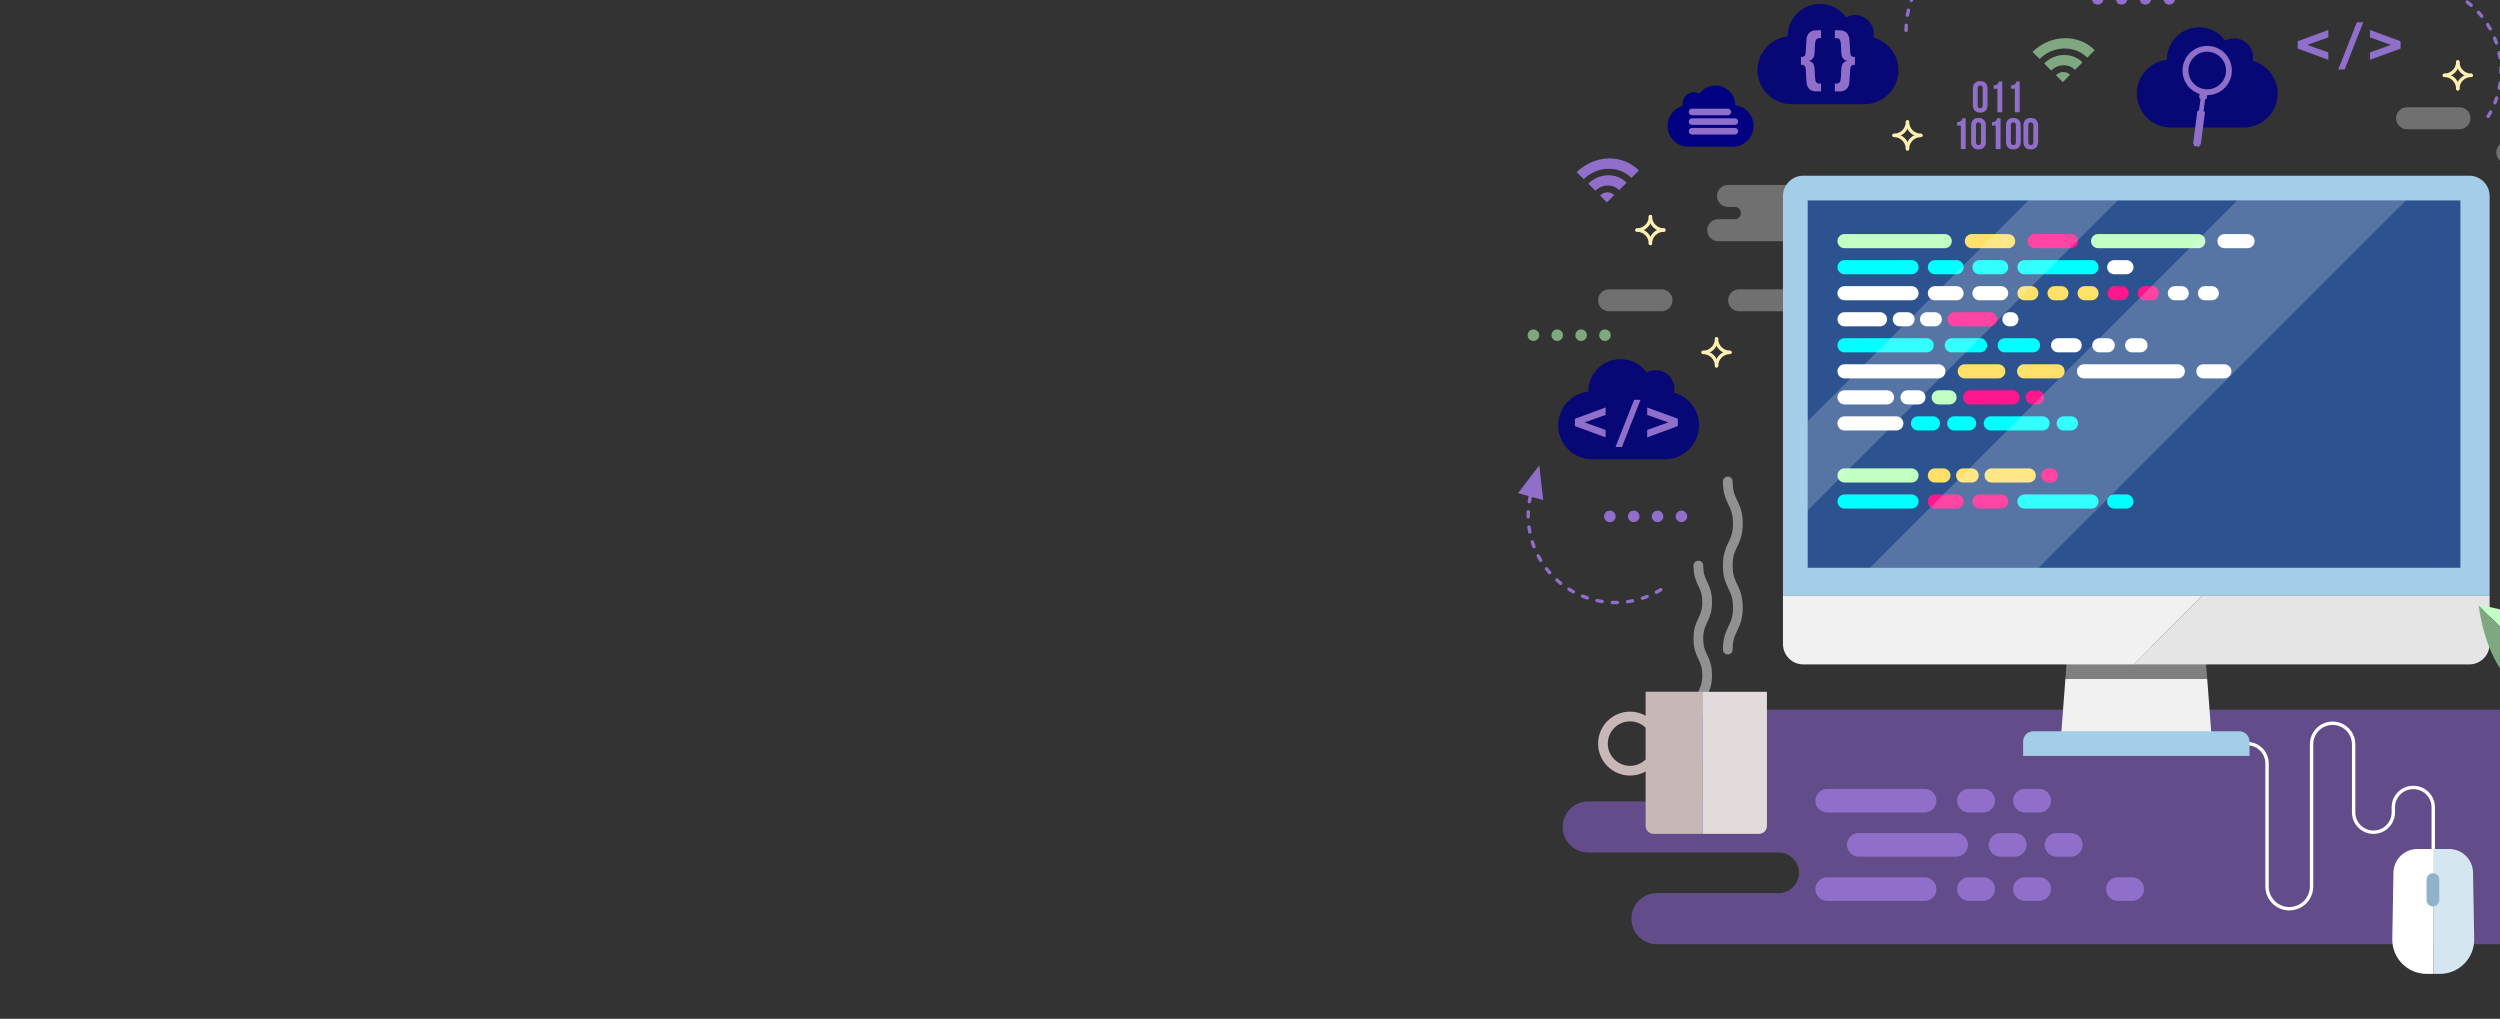 <?xml version="1.0" encoding="UTF-8" standalone="no"?>
<!-- Generator: Adobe Illustrator 27.5.0, SVG Export Plug-In . SVG Version: 6.00 Build 0)  -->

<svg
   version="1.1"
   x="0px"
   y="0px"
   viewBox="0 0 736.169 300"
   xml:space="preserve"
   id="svg567"
   sodipodi:docname="what-do.svg"
   width="736.169"
   height="300"
   inkscape:version="1.1.2 (0a00cf5339, 2022-02-04)"
   xmlns:inkscape="http://www.inkscape.org/namespaces/inkscape"
   xmlns:sodipodi="http://sodipodi.sourceforge.net/DTD/sodipodi-0.dtd"
   xmlns="http://www.w3.org/2000/svg"
   xmlns:svg="http://www.w3.org/2000/svg"><rect x="0" y="0" width="736.169" height="300" fill="#333333" stroke="none"/><defs
   id="defs571" /><sodipodi:namedview
   id="namedview569"
   pagecolor="#ffffff"
   bordercolor="#666666"
   borderopacity="1.0"
   inkscape:pageshadow="2"
   inkscape:pageopacity="0.0"
   inkscape:pagecheckerboard="0"
   showgrid="false"
   inkscape:zoom="1.2956891"
   inkscape:cx="691.52392"
   inkscape:cy="172.10919"
   inkscape:window-width="1920"
   inkscape:window-height="1008"
   inkscape:window-x="0"
   inkscape:window-y="0"
   inkscape:window-maximized="1"
   inkscape:current-layer="OBJECTS" />

<g
   id="OBJECTS"
   transform="translate(299.837,-119.223)">
	<path
   style="opacity:0.3;fill:#ffffff"
   d="m 238.099,210.888 h -25.814 c -1.788,0 -3.238,-1.45 -3.238,-3.238 v 0 c 0,-1.788 1.45,-3.238 3.238,-3.238 h 25.814 c 1.788,0 3.238,1.45 3.238,3.238 v 0 c 0,1.788 -1.45,3.238 -3.238,3.238 z"
   id="path9" />
	<path
   style="opacity:0.3;fill:#ffffff"
   d="m 238.049,176.925 v 0 c 0,-1.788 -1.45,-3.238 -3.238,-3.238 h -25.814 c -1.788,0 -3.238,1.45 -3.238,3.238 v 0 c 0,1.788 1.45,3.238 3.238,3.238 h 2.008 c 0.983,0 1.78,0.797 1.78,1.779 v 0.048 c 0,0.983 -0.797,1.779 -1.78,1.779 h -4.884 c -1.788,0 -3.238,1.45 -3.238,3.238 v 0 c 0,1.788 1.45,3.238 3.238,3.238 h 25.814 c 1.788,0 3.238,-1.45 3.238,-3.238 v 0 c 0,-1.788 -1.45,-3.238 -3.238,-3.238 h -3.008 c -0.983,0 -1.78,-0.797 -1.78,-1.779 v -0.048 c 0,-0.983 0.797,-1.779 1.78,-1.779 h 5.884 c 1.789,0 3.238,-1.449 3.238,-3.238 z"
   id="path11" />
	
	<g
   id="g23"
   transform="translate(80,-20)">
		<path
   style="fill:none;stroke:#ffefb0;stroke-linecap:round;stroke-linejoin:round;stroke-miterlimit:10"
   d="m 400.9,160.042 c 0,2.179 -1.766,3.945 -3.945,3.945"
   id="path15" />
		<path
   style="fill:none;stroke:#ffefb0;stroke-linecap:round;stroke-linejoin:round;stroke-miterlimit:10"
   d="m 400.9,160.042 c 0,2.179 1.766,3.945 3.945,3.945"
   id="path17" />
		<path
   style="fill:none;stroke:#ffefb0;stroke-linecap:round;stroke-linejoin:round;stroke-miterlimit:10"
   d="m 400.9,167.958 c 0,-2.179 -1.766,-3.945 -3.945,-3.945"
   id="path19" />
		<path
   style="fill:none;stroke:#ffefb0;stroke-linecap:round;stroke-linejoin:round;stroke-miterlimit:10"
   d="m 400.9,167.958 c 0,-2.179 1.766,-3.945 3.945,-3.945"
   id="path21" />
	</g>
	<g
   id="g33"
   transform="translate(80,-20)">
		<path
   style="fill:none;stroke:#ffefb0;stroke-linecap:round;stroke-linejoin:round;stroke-miterlimit:10"
   d="m 125.626,239.025 c 0,2.179 -1.766,3.945 -3.945,3.945"
   id="path25" />
		<path
   style="fill:none;stroke:#ffefb0;stroke-linecap:round;stroke-linejoin:round;stroke-miterlimit:10"
   d="m 125.626,239.025 c 0,2.179 1.766,3.945 3.945,3.945"
   id="path27" />
		<path
   style="fill:none;stroke:#ffefb0;stroke-linecap:round;stroke-linejoin:round;stroke-miterlimit:10"
   d="m 125.626,246.942 c 0,-2.179 -1.766,-3.945 -3.945,-3.945"
   id="path29" />
		<path
   style="fill:none;stroke:#ffefb0;stroke-linecap:round;stroke-linejoin:round;stroke-miterlimit:10"
   d="m 125.626,246.942 c 0,-2.179 1.766,-3.945 3.945,-3.945"
   id="path31" />
	</g>
	<g
   id="g43"
   transform="translate(80,-20)">
		<path
   style="fill:none;stroke:#ffefb0;stroke-linecap:round;stroke-linejoin:round;stroke-miterlimit:10"
   d="m 343.904,157.445 c 0,2.179 -1.766,3.945 -3.945,3.945"
   id="path35" />
		<path
   style="fill:none;stroke:#ffefb0;stroke-linecap:round;stroke-linejoin:round;stroke-miterlimit:10"
   d="m 343.904,157.445 c 0,2.179 1.766,3.945 3.945,3.945"
   id="path37" />
		<path
   style="fill:none;stroke:#ffefb0;stroke-linecap:round;stroke-linejoin:round;stroke-miterlimit:10"
   d="m 343.904,165.362 c 0,-2.179 -1.766,-3.945 -3.945,-3.945"
   id="path39" />
		<path
   style="fill:none;stroke:#ffefb0;stroke-linecap:round;stroke-linejoin:round;stroke-miterlimit:10"
   d="m 343.904,165.362 c 0,-2.179 1.766,-3.945 3.945,-3.945"
   id="path41" />
	</g>
	<g
   id="g53"
   transform="translate(80,-20)">
		<path
   style="fill:none;stroke:#ffefb0;stroke-linecap:round;stroke-linejoin:round;stroke-miterlimit:10"
   d="m 106.157,203.006 c 0,2.179 -1.766,3.945 -3.945,3.945"
   id="path45" />
		<path
   style="fill:none;stroke:#ffefb0;stroke-linecap:round;stroke-linejoin:round;stroke-miterlimit:10"
   d="m 106.157,203.006 c 0,2.179 1.766,3.945 3.945,3.945"
   id="path47" />
		<path
   style="fill:none;stroke:#ffefb0;stroke-linecap:round;stroke-linejoin:round;stroke-miterlimit:10"
   d="m 106.157,210.922 c 0,-2.179 -1.766,-3.945 -3.945,-3.945"
   id="path49" />
		<path
   style="fill:none;stroke:#ffefb0;stroke-linecap:round;stroke-linejoin:round;stroke-miterlimit:10"
   d="m 106.157,210.922 c 0,-2.179 1.766,-3.945 3.945,-3.945"
   id="path51" />
	</g>
	<g
   id="g63"
   transform="translate(80,-20)">
		<path
   style="fill:none;stroke:#ffefb0;stroke-linecap:round;stroke-linejoin:round;stroke-miterlimit:10"
   d="m 181.855,175.136 c 0,2.179 -1.766,3.945 -3.945,3.945"
   id="path55" />
		<path
   style="fill:none;stroke:#ffefb0;stroke-linecap:round;stroke-linejoin:round;stroke-miterlimit:10"
   d="m 181.855,175.136 c 0,2.179 1.766,3.945 3.945,3.945"
   id="path57" />
		<path
   style="fill:none;stroke:#ffefb0;stroke-linecap:round;stroke-linejoin:round;stroke-miterlimit:10"
   d="m 181.855,183.053 c 0,-2.179 -1.766,-3.945 -3.945,-3.945"
   id="path59" />
		<path
   style="fill:none;stroke:#ffefb0;stroke-linecap:round;stroke-linejoin:round;stroke-miterlimit:10"
   d="m 181.855,183.053 c 0,-2.179 1.766,-3.945 3.945,-3.945"
   id="path61" />
	</g>
	<g
   id="g73"
   transform="translate(80,-20)">
		<path
   style="fill:none;stroke:#ffefb0;stroke-linecap:round;stroke-linejoin:round;stroke-miterlimit:10"
   d="m 370.826,139.654 c 0,2.179 -1.766,3.945 -3.945,3.945"
   id="path65" />
		<path
   style="fill:none;stroke:#ffefb0;stroke-linecap:round;stroke-linejoin:round;stroke-miterlimit:10"
   d="m 370.826,139.654 c 0,2.179 1.766,3.945 3.945,3.945"
   id="path67" />
		<path
   style="fill:none;stroke:#ffefb0;stroke-linecap:round;stroke-linejoin:round;stroke-miterlimit:10"
   d="m 370.826,147.571 c 0,-2.179 -1.766,-3.945 -3.945,-3.945"
   id="path69" />
		<path
   style="fill:none;stroke:#ffefb0;stroke-linecap:round;stroke-linejoin:round;stroke-miterlimit:10"
   d="m 370.826,147.571 c 0,-2.179 1.766,-3.945 3.945,-3.945"
   id="path71" />
	</g>
	<path
   style="fill:#624c8a"
   d="m 464.362,376.237 v 0 c 0,-3.299 2.674,-5.972 5.973,-5.972 h 5.362 c 4.157,0 7.527,-3.37 7.527,-7.528 v 0 c 0,-4.157 -3.37,-7.527 -7.527,-7.527 H 451.11 c -3.298,0 -5.972,-2.674 -5.972,-5.973 v 0 c 0,-3.299 2.674,-5.972 5.972,-5.972 h 5.724 c 4.157,0 7.527,-3.37 7.527,-7.528 v 0 c 0,-4.157 -3.37,-7.527 -7.527,-7.527 h -263.36 c -4.157,0 -7.528,3.37 -7.528,7.527 v 0 c 0,4.157 3.37,7.528 7.528,7.528 h 7.797 c 3.298,0 5.972,2.674 5.972,5.972 v 0 c 0,3.298 -2.674,5.973 -5.972,5.973 h -33.418 c -4.157,0 -7.528,3.37 -7.528,7.527 v 0 c 0,4.157 3.37,7.528 7.528,7.528 h 56.065 c 3.299,0 5.972,2.674 5.972,5.972 v 0 c 0,3.298 -2.674,5.973 -5.972,5.973 h -35.833 c -4.157,0 -7.528,3.37 -7.528,7.527 v 0 c 0,4.157 3.37,7.528 7.528,7.528 h 303.53 c 4.157,0 7.528,-3.37 7.528,-7.528 v 0 c 0,-4.157 -3.37,-7.527 -7.528,-7.527 h -21.28 c -3.299,-10e-4 -5.973,-2.675 -5.973,-5.973 z"
   id="path75" />
	<g
   id="g103"
   transform="translate(80,-20)">
		<g
   id="g79">
			<path
   style="fill:#8f6fc9"
   d="m 186.899,378.483 h -28.687 c -1.921,0 -3.479,-1.557 -3.479,-3.478 0,-1.921 1.557,-3.479 3.479,-3.479 h 28.687 c 1.921,0 3.478,1.557 3.478,3.479 10e-4,1.921 -1.557,3.478 -3.478,3.478 z"
   id="path77" />
		</g>
		<path
   style="fill:#8f6fc9"
   d="m 204.163,378.483 h -4.224 c -1.921,0 -3.479,-1.557 -3.479,-3.479 v 0 c 0,-1.921 1.557,-3.478 3.479,-3.478 h 4.224 c 1.921,0 3.478,1.557 3.478,3.478 v 0 c 0.001,1.922 -1.557,3.479 -3.478,3.479 z"
   id="path81" />
		<path
   style="fill:#8f6fc9"
   d="m 220.657,378.483 h -4.224 c -1.921,0 -3.479,-1.557 -3.479,-3.479 v 0 c 0,-1.921 1.557,-3.478 3.479,-3.478 h 4.224 c 1.921,0 3.478,1.557 3.478,3.478 v 0 c 0,1.922 -1.557,3.479 -3.478,3.479 z"
   id="path83" />
		<g
   id="g87">
			<path
   style="fill:#8f6fc9"
   d="m 186.899,404.499 h -28.687 c -1.921,0 -3.479,-1.557 -3.479,-3.478 0,-1.921 1.557,-3.479 3.479,-3.479 h 28.687 c 1.921,0 3.478,1.557 3.478,3.479 10e-4,1.92 -1.557,3.478 -3.478,3.478 z"
   id="path85" />
		</g>
		<path
   style="fill:#8f6fc9"
   d="m 204.163,404.499 h -4.224 c -1.921,0 -3.479,-1.557 -3.479,-3.479 v 0 c 0,-1.921 1.557,-3.478 3.479,-3.478 h 4.224 c 1.921,0 3.478,1.557 3.478,3.478 v 0 c 0.001,1.921 -1.557,3.479 -3.478,3.479 z"
   id="path89" />
		<path
   style="fill:#8f6fc9"
   d="m 220.657,404.499 h -4.224 c -1.921,0 -3.479,-1.557 -3.479,-3.479 v 0 c 0,-1.921 1.557,-3.478 3.479,-3.478 h 4.224 c 1.921,0 3.478,1.557 3.478,3.478 v 0 c 0,1.921 -1.557,3.479 -3.478,3.479 z"
   id="path91" />
		<path
   style="fill:#8f6fc9"
   d="m 248.033,404.499 h -4.224 c -1.921,0 -3.479,-1.557 -3.479,-3.479 v 0 c 0,-1.921 1.557,-3.478 3.479,-3.478 h 4.224 c 1.921,0 3.479,1.557 3.479,3.478 v 0 c 0,1.921 -1.558,3.479 -3.479,3.479 z"
   id="path93" />
		<g
   id="g97">
			<path
   style="fill:#8f6fc9"
   d="m 196.198,391.491 h -28.687 c -1.921,0 -3.478,-1.557 -3.478,-3.478 0,-1.921 1.557,-3.479 3.478,-3.479 h 28.687 c 1.921,0 3.478,1.557 3.478,3.479 0.001,1.921 -1.557,3.478 -3.478,3.478 z"
   id="path95" />
		</g>
		<path
   style="fill:#8f6fc9"
   d="m 213.462,391.491 h -4.224 c -1.921,0 -3.478,-1.557 -3.478,-3.479 v 0 c 0,-1.921 1.557,-3.478 3.478,-3.478 h 4.224 c 1.921,0 3.479,1.557 3.479,3.478 v 0 c 0,1.922 -1.558,3.479 -3.479,3.479 z"
   id="path99" />
		<path
   style="fill:#8f6fc9"
   d="m 229.956,391.491 h -4.224 c -1.921,0 -3.478,-1.557 -3.478,-3.479 v 0 c 0,-1.921 1.557,-3.478 3.478,-3.478 h 4.224 c 1.921,0 3.478,1.557 3.478,3.478 v 0 c 0,1.922 -1.557,3.479 -3.478,3.479 z"
   id="path101" />
	</g>
	<g
   id="g117"
   transform="translate(80,-20)">
		
			<path
   style="opacity:0.46;fill:none;stroke:#ffffff;stroke-width:2.864;stroke-linecap:round;stroke-linejoin:round;stroke-miterlimit:10"
   d="m 120.277,348.813 c 0,-5.381 2.583,-5.381 2.583,-10.762 0,-5.38 -2.583,-5.38 -2.583,-10.759 0,-5.383 2.583,-5.383 2.583,-10.766 0,-5.383 -2.583,-5.383 -2.583,-10.766"
   id="path105" />
		
			<path
   style="opacity:0.46;fill:none;stroke:#ffffff;stroke-width:2.864;stroke-linecap:round;stroke-linejoin:round;stroke-miterlimit:10"
   d="m 128.939,330.508 c 0,-6.187 2.97,-6.187 2.97,-12.374 0,-6.185 -2.97,-6.185 -2.97,-12.37 0,-6.189 2.97,-6.189 2.97,-12.378 0,-6.189 -2.97,-6.189 -2.97,-12.378"
   id="path107" />
		<g
   id="g115">
			<path
   style="fill:none"
   d="m 93.61,358.191 c 0,3.611 2.938,6.549 6.55,6.549 1.787,0 3.407,-0.721 4.59,-1.885 v -9.329 c -1.183,-1.164 -2.803,-1.885 -4.59,-1.885 -3.612,10e-4 -6.55,2.939 -6.55,6.55 z"
   id="path109" />
			<path
   style="fill:#c8b7b7"
   d="m 104.75,342.925 v 7.054 c -1.359,-0.763 -2.924,-1.203 -4.59,-1.203 -5.191,0 -9.414,4.224 -9.414,9.415 0,5.19 4.223,9.414 9.414,9.414 1.667,0 3.231,-0.44 4.59,-1.203 v 16.019 c 0,1.296 1.051,2.347 2.347,2.347 h 14.472 V 342.924 H 104.75 Z m 0,19.93 c -1.183,1.164 -2.803,1.885 -4.59,1.885 -3.611,0 -6.55,-2.938 -6.55,-6.549 0,-3.611 2.938,-6.55 6.55,-6.55 1.787,0 3.407,0.721 4.59,1.885 z"
   id="path111" />
			<path
   style="fill:#e3dbdb"
   d="m 121.569,342.925 v 41.844 h 16.55 c 1.296,0 2.347,-1.051 2.347,-2.347 v -39.496 h -18.897 z"
   id="path113" />
		</g>
	</g>
	<path
   style="opacity:0.3;fill:#ffffff"
   d="m 483.629,141.404 h -25.814 c -1.789,0 -3.238,-1.45 -3.238,-3.238 v 0 c 0,-1.788 1.45,-3.238 3.238,-3.238 h 25.814 c 1.788,0 3.238,1.45 3.238,3.238 v 0 c 10e-4,1.788 -1.449,3.238 -3.238,3.238 z"
   id="path119" />
	<path
   style="opacity:0.3;fill:#ffffff"
   d="m 491.835,178.825 h -25.814 c -1.788,0 -3.238,-1.45 -3.238,-3.238 v 0 c 0,-1.789 1.45,-3.238 3.238,-3.238 h 25.814 c 1.788,0 3.238,1.45 3.238,3.238 v 0 c 0,1.788 -1.45,3.238 -3.238,3.238 z"
   id="path121" />
	<path
   style="opacity:0.3;fill:#ffffff"
   d="m 424.397,157.282 h -15.446 c -1.788,0 -3.238,-1.45 -3.238,-3.238 v 0 c 0,-1.788 1.45,-3.238 3.238,-3.238 h 15.446 c 1.789,0 3.238,1.45 3.238,3.238 v 0 c 0,1.789 -1.45,3.238 -3.238,3.238 z"
   id="path123" />
	<path
   style="opacity:0.3;fill:#ffffff"
   d="m 189.43,210.888 h -15.446 c -1.788,0 -3.238,-1.45 -3.238,-3.238 v 0 c 0,-1.788 1.45,-3.238 3.238,-3.238 h 15.446 c 1.788,0 3.238,1.45 3.238,3.238 v 0 c 0,1.788 -1.45,3.238 -3.238,3.238 z"
   id="path125" />
	<path
   style="opacity:0.3;fill:#ffffff"
   d="m 470.414,154.053 v 0 c 0,-1.788 -1.45,-3.238 -3.238,-3.238 h -25.814 c -1.788,0 -3.238,1.45 -3.238,3.238 v 0 c 0,1.788 1.45,3.238 3.238,3.238 h 2.008 c 0.983,0 1.779,0.797 1.779,1.78 v 0.048 c 0,0.983 -0.797,1.779 -1.779,1.779 h -4.884 c -1.788,0 -3.238,1.45 -3.238,3.238 v 0 c 0,1.788 1.45,3.238 3.238,3.238 H 464.3 c 1.788,0 3.238,-1.45 3.238,-3.238 v 0 c 0,-1.788 -1.45,-3.238 -3.238,-3.238 h -3.008 c -0.983,0 -1.78,-0.797 -1.78,-1.779 v -0.048 c 0,-0.983 0.797,-1.78 1.78,-1.78 h 5.884 c 1.788,0 3.238,-1.45 3.238,-3.238 z"
   id="path127" />
	<g
   id="g135"
   transform="translate(80,-20)">
		<path
   style="fill:#000080"
   d="m 368.022,202.693 h 13.111 c 3.372,0 6.106,-2.734 6.106,-6.106 v 0 c 0,-3.372 -2.734,-6.106 -6.106,-6.106 h -13.111 c -3.372,0 -6.106,2.734 -6.106,6.106 v 0 c 0,3.373 2.734,6.106 6.106,6.106 z"
   id="path129" />
		<circle
   style="fill:#000080"
   cx="376.026"
   cy="190.481"
   r="5.801"
   id="circle131" />
		<circle
   style="fill:#000080"
   cx="369.723"
   cy="190.057"
   r="3.392"
   id="circle133" />
	</g>
	<g
   id="g145"
   transform="translate(80,-20)">
		<path
   style="opacity:0.87;fill:#000080"
   d="m 171.837,150.266 c 0.067,-0.345 0.104,-0.7 0.104,-1.065 0,-3.068 -2.487,-5.555 -5.555,-5.555 -0.958,0 -1.859,0.243 -2.645,0.669 -1.727,-2.372 -4.518,-3.919 -7.676,-3.919 -5.247,0 -9.5,4.253 -9.5,9.5 0,0.023 0.003,0.045 0.003,0.068 -4.989,0.563 -8.867,4.792 -8.867,9.932 v 0 c 0,5.523 4.477,10 10,10 h 21.472 c 5.523,0 10,-4.477 10,-10 v 0 c -0.001,-4.599 -3.109,-8.463 -7.336,-9.63 z"
   id="path137" />
		<g
   id="g143">
			<path
   style="fill:#8f6fc9"
   d="m 154.499,159.434 0.128,2.571 c 0.078,1.414 0.463,1.826 1.363,1.826 h 0.411 v 2.315 h -1.44 c -1.594,0 -2.725,-0.9 -2.855,-2.855 l -0.205,-3.445 c -0.077,-1.184 -0.335,-1.544 -1.414,-1.544 v -2.314 c 1.08,0 1.337,-0.36 1.414,-1.543 l 0.205,-3.446 c 0.129,-1.954 1.26,-2.854 2.855,-2.854 h 1.44 v 2.314 h -0.411 c -0.9,0 -1.285,0.411 -1.363,1.826 l -0.128,2.572 c -0.051,0.951 -0.36,1.954 -1.671,2.289 1.311,0.333 1.62,1.336 1.671,2.288 z"
   id="path139" />
			<path
   style="fill:#8f6fc9"
   d="m 162.373,154.857 -0.128,-2.572 c -0.077,-1.414 -0.463,-1.826 -1.363,-1.826 h -0.411 v -2.314 h 1.44 c 1.595,0 2.726,0.9 2.855,2.854 l 0.206,3.446 c 0.077,1.183 0.334,1.543 1.414,1.543 v 2.314 c -1.081,0 -1.337,0.36 -1.414,1.544 l -0.206,3.445 c -0.128,1.954 -1.26,2.855 -2.855,2.855 h -1.44 v -2.315 h 0.411 c 0.9,0 1.286,-0.411 1.363,-1.826 l 0.128,-2.571 c 0.052,-0.952 0.36,-1.955 1.672,-2.289 -1.312,-0.334 -1.621,-1.337 -1.672,-2.288 z"
   id="path141" />
		</g>
	</g>
	<g
   id="g151"
   transform="translate(80,-20)">
		<path
   style="opacity:0.87;fill:#000080"
   d="m 283.517,157.134 c 0.067,-0.345 0.105,-0.701 0.105,-1.065 0,-3.068 -2.487,-5.555 -5.555,-5.555 -0.958,0 -1.859,0.242 -2.645,0.669 -1.727,-2.372 -4.518,-3.919 -7.676,-3.919 -5.247,0 -9.5,4.253 -9.5,9.5 0,0.023 0.003,0.045 0.004,0.068 -4.989,0.563 -8.868,4.792 -8.868,9.932 v 0 c 0,5.523 4.477,10 10,10 h 21.472 c 5.523,0 10,-4.477 10,-10 v 0 c -10e-4,-4.599 -3.11,-8.462 -7.337,-9.63 z"
   id="path147" />
		<path
   style="fill:#8f6fc9"
   d="m 271.055,152.792 c -3.977,-0.518 -7.62,2.285 -8.139,6.262 -0.459,3.523 1.689,6.782 4.95,7.841 l -0.109,0.84 c -0.035,0.269 0.135,0.515 0.388,0.587 l -0.456,3.503 -0.161,-0.021 c -0.164,-0.021 -0.31,0.062 -0.326,0.186 l -1.219,9.357 c -0.019,0.144 0.12,0.282 0.311,0.306 l -0.063,-0.008 -0.049,0.374 c -0.013,0.102 0.085,0.2 0.22,0.217 l 0.605,0.079 0.605,0.079 c 0.135,0.018 0.255,-0.051 0.268,-0.154 l 0.049,-0.374 -0.063,-0.008 c 0.19,0.025 0.36,-0.072 0.379,-0.217 l 1.219,-9.357 c 0.016,-0.124 -0.103,-0.242 -0.267,-0.264 l -0.161,-0.021 0.456,-3.504 c 0.263,-0.004 0.491,-0.199 0.526,-0.467 l 0.101,-0.778 c 3.595,0.003 6.721,-2.661 7.198,-6.322 0.518,-3.974 -2.285,-7.618 -6.262,-8.136 z m -1.654,12.693 c -1.072,-0.14 -2.034,-0.577 -2.809,-1.219 -0.987,-0.815 -1.675,-1.959 -1.918,-3.239 -0.108,-0.563 -0.128,-1.152 -0.05,-1.751 0.395,-3.033 3.175,-5.172 6.208,-4.776 0.599,0.078 1.162,0.249 1.679,0.497 1.175,0.562 2.104,1.521 2.64,2.683 0.422,0.915 0.598,1.955 0.459,3.028 -0.396,3.033 -3.175,5.172 -6.209,4.777 z"
   id="path149" />
	</g>
	<g
   id="g163"
   transform="translate(80,-20)">
		<path
   style="opacity:0.87;fill:#000080"
   d="m 113.134,254.839 c 0.067,-0.345 0.105,-0.7 0.105,-1.065 0,-3.068 -2.487,-5.555 -5.555,-5.555 -0.958,0 -1.859,0.242 -2.645,0.669 -1.727,-2.372 -4.518,-3.919 -7.676,-3.919 -5.247,0 -9.5,4.253 -9.5,9.5 0,0.023 0.003,0.045 0.004,0.068 -4.989,0.563 -8.868,4.792 -8.868,9.931 v 0 c 0,5.523 4.477,10 10,10 h 21.472 c 5.523,0 10,-4.477 10,-10 v 0 c -0.001,-4.598 -3.109,-8.461 -7.337,-9.629 z"
   id="path153" />
		<g
   id="g161">
			<path
   style="fill:#8f6fc9"
   d="m 105.208,268.015 v -2.187 l 6.202,-2.215 -6.202,-2.215 v -2.188 l 9.026,3.323 v 2.159 z"
   id="path155" />
			<path
   style="fill:#8f6fc9"
   d="m 83.935,264.693 v -2.159 l 9.026,-3.323 v 2.188 l -6.202,2.215 6.202,2.215 v 2.187 z"
   id="path157" />
			<path
   style="fill:#8f6fc9"
   d="m 101.362,256.947 h 1.888 l -5.483,13.906 H 95.88 Z"
   id="path159" />
		</g>
	</g>
	<g
   id="g171"
   transform="translate(80,-20)">
		<path
   style="fill:#8f6fc9"
   d="m 318.029,156.845 v -2.187 l 6.202,-2.215 -6.202,-2.215 v -2.188 l 9.026,3.323 v 2.159 z"
   id="path165" />
		<path
   style="fill:#8f6fc9"
   d="m 296.757,153.523 v -2.159 l 9.026,-3.323 v 2.188 l -6.202,2.215 6.202,2.215 v 2.187 z"
   id="path167" />
		<path
   style="fill:#8f6fc9"
   d="m 314.184,145.777 h 1.888 l -5.483,13.906 H 308.7 Z"
   id="path169" />
	</g>
	<g
   id="g179"
   transform="translate(80,-20)">
		<path
   style="fill:#80a880"
   d="m 222.095,157.906 2.083,2.083 c 1.988,-1.989 5.136,-2.077 7.016,-0.197 l 0.55,-0.55 1.653,-1.653 c -1.489,-1.489 -3.472,-2.207 -5.483,-2.177 -2.08,0.032 -4.191,0.865 -5.819,2.494 z"
   id="path173" />
		<path
   style="fill:#80a880"
   d="m 223.778,151.276 c -1.843,0.667 -3.59,1.736 -5.083,3.229 l 2.083,2.083 c 1.548,-1.548 3.449,-2.512 5.414,-2.898 3.075,-0.605 6.308,0.214 8.599,2.505 l 2.203,-2.203 c -3.493,-3.492 -8.657,-4.366 -13.216,-2.716 z"
   id="path175" />
		<path
   style="fill:#80a880"
   d="m 225.556,161.367 2.031,2.031 2.149,-2.149 c -1.122,-1.121 -2.993,-1.069 -4.18,0.118 z"
   id="path177" />
	</g>
	<g
   id="g187"
   transform="translate(80,-20)">
		<path
   style="fill:#8f6fc9"
   d="m 87.861,193.32 2.083,2.083 c 1.989,-1.989 5.136,-2.077 7.016,-0.197 l 0.55,-0.55 1.653,-1.653 c -1.489,-1.489 -3.472,-2.207 -5.483,-2.177 -2.08,0.033 -4.191,0.866 -5.819,2.494 z"
   id="path181" />
		<path
   style="fill:#8f6fc9"
   d="m 89.544,186.691 c -1.843,0.667 -3.59,1.736 -5.083,3.229 l 2.083,2.083 c 1.548,-1.548 3.449,-2.512 5.414,-2.898 3.075,-0.605 6.308,0.214 8.599,2.505 l 2.203,-2.203 c -3.493,-3.492 -8.657,-4.367 -13.216,-2.716 z"
   id="path183" />
		<path
   style="fill:#8f6fc9"
   d="m 91.322,196.781 2.031,2.031 2.149,-2.149 c -1.122,-1.121 -2.993,-1.068 -4.18,0.118 z"
   id="path185" />
	</g>
	<g
   id="g195"
   transform="translate(80,-20)">
		<g
   id="g191">
			<path
   style="fill:#8f6fc9"
   d="m 181.445,148.662 c -0.276,0 -0.5,-0.224 -0.5,-0.5 0,-0.513 0.015,-1.023 0.044,-1.527 0.016,-0.276 0.258,-0.487 0.527,-0.471 0.276,0.016 0.487,0.252 0.471,0.527 -0.028,0.486 -0.042,0.977 -0.042,1.471 0,0.276 -0.224,0.5 -0.5,0.5 z m 0.39,-4.478 c -0.029,0 -0.058,-0.002 -0.087,-0.007 -0.272,-0.048 -0.454,-0.307 -0.406,-0.579 0.089,-0.504 0.192,-1.003 0.31,-1.498 0.063,-0.269 0.333,-0.438 0.602,-0.371 0.268,0.063 0.435,0.333 0.371,0.602 -0.112,0.475 -0.212,0.956 -0.297,1.441 -0.044,0.241 -0.255,0.412 -0.493,0.412 z m 1.166,-4.341 c -0.057,0 -0.115,-0.01 -0.172,-0.03 -0.259,-0.095 -0.393,-0.382 -0.298,-0.642 0.176,-0.48 0.366,-0.954 0.568,-1.42 0.109,-0.253 0.402,-0.37 0.658,-0.259 0.253,0.11 0.37,0.404 0.259,0.658 -0.195,0.449 -0.377,0.904 -0.546,1.365 -0.073,0.202 -0.265,0.328 -0.469,0.328 z m 1.912,-4.068 c -0.085,0 -0.172,-0.022 -0.251,-0.068 -0.239,-0.139 -0.319,-0.445 -0.181,-0.684 0.257,-0.441 0.526,-0.875 0.809,-1.299 0.152,-0.231 0.462,-0.294 0.693,-0.139 0.23,0.153 0.292,0.463 0.139,0.693 -0.271,0.408 -0.53,0.824 -0.777,1.248 -0.092,0.16 -0.26,0.249 -0.432,0.249 z m 2.594,-3.671 c -0.114,0 -0.229,-0.039 -0.323,-0.118 -0.21,-0.179 -0.237,-0.494 -0.059,-0.705 0.33,-0.389 0.67,-0.768 1.022,-1.137 0.191,-0.2 0.508,-0.207 0.707,-0.017 0.2,0.19 0.208,0.507 0.017,0.707 -0.338,0.355 -0.665,0.72 -0.982,1.094 -0.099,0.116 -0.24,0.176 -0.382,0.176 z m 37.408,-1.866 c -0.126,0 -0.251,-0.047 -0.348,-0.141 -0.353,-0.341 -0.714,-0.672 -1.086,-0.992 -0.21,-0.18 -0.233,-0.496 -0.053,-0.705 0.18,-0.21 0.496,-0.234 0.705,-0.053 0.386,0.332 0.763,0.676 1.129,1.031 0.198,0.192 0.204,0.509 0.012,0.707 -0.098,0.102 -0.229,0.153 -0.359,0.153 z M 190.7,128.941 c -0.143,0 -0.286,-0.062 -0.385,-0.181 -0.176,-0.212 -0.147,-0.527 0.065,-0.704 0.392,-0.325 0.792,-0.64 1.203,-0.942 0.223,-0.164 0.536,-0.117 0.699,0.105 0.164,0.222 0.117,0.535 -0.105,0.699 -0.395,0.291 -0.781,0.594 -1.158,0.907 -0.094,0.078 -0.207,0.116 -0.319,0.116 z m 30.724,-1.536 c -0.096,0 -0.193,-0.028 -0.279,-0.085 -0.406,-0.274 -0.82,-0.537 -1.242,-0.788 -0.237,-0.141 -0.316,-0.448 -0.174,-0.685 0.141,-0.237 0.449,-0.316 0.685,-0.174 0.439,0.261 0.87,0.534 1.291,0.818 0.229,0.155 0.289,0.465 0.135,0.694 -0.097,0.143 -0.255,0.22 -0.416,0.22 z m -27.032,-1.025 c -0.174,0 -0.342,-0.09 -0.434,-0.252 -0.137,-0.24 -0.054,-0.545 0.186,-0.682 0.442,-0.253 0.893,-0.493 1.35,-0.719 0.248,-0.124 0.546,-0.021 0.67,0.227 0.123,0.247 0.021,0.547 -0.227,0.67 -0.44,0.218 -0.873,0.448 -1.297,0.691 -0.079,0.044 -0.164,0.065 -0.248,0.065 z m 23.103,-1.156 c -0.068,0 -0.137,-0.014 -0.203,-0.043 -0.447,-0.199 -0.901,-0.385 -1.361,-0.558 -0.259,-0.097 -0.389,-0.386 -0.293,-0.644 0.097,-0.259 0.385,-0.388 0.644,-0.292 0.479,0.18 0.951,0.373 1.416,0.58 0.252,0.112 0.366,0.408 0.254,0.66 -0.083,0.186 -0.265,0.297 -0.457,0.297 z m -19.021,-0.72 c -0.206,0 -0.398,-0.128 -0.471,-0.332 -0.093,-0.26 0.042,-0.546 0.303,-0.639 0.479,-0.171 0.963,-0.328 1.455,-0.471 0.265,-0.08 0.543,0.075 0.62,0.34 0.077,0.265 -0.075,0.543 -0.34,0.62 -0.472,0.137 -0.938,0.288 -1.398,0.452 -0.057,0.02 -0.114,0.03 -0.169,0.03 z m 14.769,-0.737 c -0.04,0 -0.08,-0.004 -0.12,-0.015 -0.474,-0.117 -0.953,-0.22 -1.438,-0.31 -0.271,-0.05 -0.451,-0.311 -0.401,-0.582 0.05,-0.271 0.308,-0.453 0.582,-0.401 0.504,0.093 1.003,0.201 1.495,0.322 0.268,0.066 0.432,0.337 0.366,0.605 -0.055,0.228 -0.259,0.381 -0.484,0.381 z m -10.421,-0.391 c -0.24,0 -0.452,-0.173 -0.493,-0.417 -0.045,-0.272 0.138,-0.53 0.411,-0.576 0.5,-0.083 1.005,-0.153 1.515,-0.207 0.272,-0.026 0.52,0.169 0.55,0.444 0.029,0.274 -0.169,0.521 -0.444,0.55 -0.49,0.052 -0.975,0.119 -1.456,0.2 -0.028,0.004 -0.056,0.006 -0.083,0.006 z m 5.979,-0.297 c -0.011,0 -0.022,-10e-4 -0.033,-10e-4 -0.487,-0.032 -0.978,-0.05 -1.471,-0.055 -0.276,-0.002 -0.498,-0.228 -0.496,-0.504 0.002,-0.274 0.226,-0.496 0.5,-0.496 0.002,0 0.003,0 0.004,0 0.513,0.004 1.022,0.023 1.528,0.057 0.276,0.018 0.484,0.256 0.466,0.532 -0.017,0.265 -0.237,0.467 -0.498,0.467 z"
   id="path189" />
		</g>
		<polygon
   style="fill:#8f6fc9"
   points="222.041,132.435 231.365,136.808 227.669,127.196 "
   id="polygon193" />
	</g>
	<g
   id="g203"
   transform="translate(80,-20)">
		<g
   id="g199">
			<path
   style="fill:#8f6fc9"
   d="m 359.258,280.645 c 0.421,0.258 0.846,0.503 1.275,0.733 0.243,0.13 0.334,0.434 0.203,0.677 -0.127,0.238 -0.433,0.335 -0.677,0.203 -0.445,-0.24 -0.887,-0.493 -1.325,-0.761 -0.236,-0.145 -0.309,-0.452 -0.165,-0.688 0.146,-0.235 0.453,-0.308 0.689,-0.164 z m 3.942,1.971 c 0.458,0.181 0.919,0.348 1.383,0.5 0.263,0.086 0.405,0.369 0.319,0.631 -0.084,0.264 -0.369,0.405 -0.631,0.319 -0.483,-0.159 -0.962,-0.332 -1.439,-0.52 -0.257,-0.102 -0.383,-0.392 -0.281,-0.649 0.011,-0.027 0.024,-0.053 0.039,-0.078 0.125,-0.203 0.381,-0.293 0.61,-0.203 z m 4.226,1.251 c 0.482,0.097 0.965,0.18 1.449,0.249 0.274,0.039 0.464,0.292 0.425,0.565 -0.039,0.276 -0.292,0.465 -0.565,0.425 -0.504,-0.071 -1.007,-0.157 -1.508,-0.258 -0.271,-0.055 -0.446,-0.319 -0.391,-0.59 0.012,-0.059 0.034,-0.114 0.064,-0.162 0.107,-0.174 0.314,-0.272 0.526,-0.229 z m 4.38,0.488 c 0.49,0.011 0.981,0.008 1.47,-0.009 0.276,-0.01 0.508,0.205 0.518,0.481 0.011,0.277 -0.204,0.509 -0.481,0.518 -0.51,0.019 -1.02,0.022 -1.53,0.01 -0.276,-0.006 -0.494,-0.235 -0.488,-0.512 0.002,-0.091 0.029,-0.176 0.073,-0.249 0.09,-0.147 0.253,-0.243 0.438,-0.239 z m 4.398,-0.285 c 0.485,-0.074 0.967,-0.162 1.446,-0.265 0.27,-0.058 0.536,0.114 0.593,0.384 0.058,0.269 -0.114,0.535 -0.384,0.593 -0.498,0.107 -1,0.199 -1.504,0.276 -0.273,0.042 -0.528,-0.146 -0.57,-0.419 -0.018,-0.122 0.009,-0.24 0.068,-0.337 0.074,-0.12 0.199,-0.209 0.351,-0.232 z m 21.123,-30.901 c 0.269,-0.06 0.537,0.11 0.596,0.38 0.111,0.497 0.207,0.998 0.288,1.501 0.045,0.273 -0.141,0.53 -0.414,0.573 -0.273,0.044 -0.529,-0.141 -0.573,-0.414 -0.078,-0.484 -0.171,-0.965 -0.277,-1.444 -0.029,-0.132 -0.004,-0.263 0.062,-0.37 0.068,-0.111 0.18,-0.195 0.318,-0.226 z m -16.843,29.856 c 0.464,-0.157 0.924,-0.328 1.379,-0.512 0.256,-0.104 0.548,0.02 0.651,0.276 0.104,0.256 -0.019,0.547 -0.276,0.651 -0.473,0.191 -0.95,0.368 -1.432,0.532 -0.262,0.089 -0.546,-0.051 -0.634,-0.312 -0.05,-0.147 -0.028,-0.301 0.047,-0.423 0.059,-0.097 0.15,-0.173 0.265,-0.212 z m 17.518,-25.412 c 0.276,-0.012 0.509,0.202 0.521,0.478 0.022,0.508 0.03,1.018 0.022,1.528 -0.003,0.276 -0.231,0.497 -0.507,0.493 -0.276,-0.004 -0.496,-0.231 -0.493,-0.507 0.007,-0.491 -0.001,-0.982 -0.022,-1.471 -0.004,-0.103 0.023,-0.201 0.073,-0.283 0.085,-0.136 0.233,-0.23 0.406,-0.238 z m -13.484,23.639 c 0.429,-0.235 0.852,-0.483 1.267,-0.744 0.234,-0.147 0.543,-0.076 0.69,0.157 0.147,0.235 0.078,0.543 -0.157,0.69 -0.432,0.271 -0.873,0.529 -1.319,0.775 -0.242,0.133 -0.546,0.044 -0.679,-0.198 -0.09,-0.163 -0.078,-0.354 0.012,-0.502 0.045,-0.073 0.107,-0.135 0.186,-0.178 z m 13.375,-19.145 c 0.274,0.037 0.466,0.288 0.43,0.562 -0.067,0.504 -0.149,1.008 -0.246,1.51 -0.054,0.271 -0.314,0.449 -0.586,0.396 -0.271,-0.053 -0.448,-0.315 -0.396,-0.586 0.093,-0.483 0.172,-0.966 0.236,-1.452 0.01,-0.072 0.034,-0.137 0.069,-0.195 0.101,-0.164 0.291,-0.261 0.493,-0.235 z m -9.713,16.696 c 0.38,-0.306 0.753,-0.625 1.117,-0.955 0.204,-0.186 0.52,-0.17 0.706,0.034 0.186,0.204 0.173,0.522 -0.034,0.706 -0.378,0.344 -0.766,0.675 -1.162,0.994 -0.215,0.173 -0.53,0.139 -0.703,-0.076 -0.136,-0.169 -0.144,-0.4 -0.037,-0.575 0.029,-0.047 0.067,-0.091 0.113,-0.128 z m 8.817,-12.289 c 0.263,0.084 0.408,0.365 0.324,0.628 -0.154,0.483 -0.323,0.965 -0.507,1.443 -0.099,0.261 -0.389,0.386 -0.646,0.287 -0.258,-0.099 -0.386,-0.389 -0.287,-0.646 0.177,-0.46 0.34,-0.922 0.488,-1.387 0.012,-0.039 0.03,-0.076 0.05,-0.11 0.118,-0.192 0.355,-0.287 0.578,-0.215 z m -5.645,9.234 c 0.32,-0.367 0.631,-0.746 0.931,-1.136 0.169,-0.219 0.482,-0.259 0.701,-0.091 0.219,0.169 0.256,0.482 0.091,0.701 -0.313,0.406 -0.636,0.8 -0.969,1.182 -0.181,0.208 -0.497,0.23 -0.705,0.049 -0.187,-0.163 -0.223,-0.434 -0.098,-0.638 0.014,-0.023 0.03,-0.046 0.049,-0.067 z m 3.989,-5.055 c 0.244,0.129 0.338,0.431 0.209,0.676 -0.236,0.448 -0.486,0.892 -0.751,1.332 -10e-4,10e-4 -0.002,0.003 -0.002,0.004 -0.144,0.234 -0.449,0.308 -0.684,0.167 -0.237,-0.142 -0.313,-0.45 -0.171,-0.686 0.254,-0.423 0.496,-0.851 0.723,-1.283 0.005,-0.01 0.011,-0.019 0.016,-0.029 0.138,-0.223 0.426,-0.304 0.66,-0.181 z"
   id="path197" />
		</g>
		<polygon
   style="fill:#8f6fc9"
   points="393.633,254.695 394.782,244.461 401.042,252.639 "
   id="polygon201" />
	</g>
	<g
   id="g211"
   transform="translate(80,-20)">
		<g
   id="g207">
			<path
   style="fill:#8f6fc9"
   d="m 352.408,173.241 c 0.258,-0.421 0.503,-0.846 0.733,-1.275 0.13,-0.243 0.434,-0.334 0.677,-0.203 0.238,0.127 0.335,0.433 0.203,0.677 -0.24,0.445 -0.493,0.887 -0.761,1.325 -0.145,0.236 -0.452,0.309 -0.688,0.165 -0.235,-0.146 -0.309,-0.453 -0.164,-0.689 z m 1.97,-3.942 c 0.181,-0.458 0.348,-0.919 0.5,-1.383 0.086,-0.263 0.369,-0.405 0.631,-0.319 0.264,0.084 0.405,0.369 0.319,0.631 -0.159,0.483 -0.332,0.962 -0.52,1.439 -0.102,0.257 -0.392,0.383 -0.649,0.281 -0.027,-0.011 -0.053,-0.024 -0.078,-0.039 -0.203,-0.125 -0.293,-0.381 -0.203,-0.61 z m 1.251,-4.226 c 0.097,-0.482 0.18,-0.965 0.249,-1.449 0.039,-0.274 0.292,-0.464 0.565,-0.425 0.276,0.039 0.465,0.292 0.425,0.565 -0.071,0.503 -0.157,1.006 -0.258,1.507 -0.055,0.271 -0.319,0.446 -0.589,0.391 -0.059,-0.012 -0.114,-0.034 -0.162,-0.064 -0.175,-0.106 -0.273,-0.314 -0.23,-0.525 z m 0.488,-4.38 c 0.011,-0.491 0.008,-0.981 -0.009,-1.47 -0.01,-0.276 0.205,-0.508 0.481,-0.518 0.277,-0.011 0.509,0.204 0.518,0.481 0.019,0.51 0.022,1.02 0.01,1.53 -0.007,0.276 -0.235,0.494 -0.512,0.488 -0.091,-0.002 -0.177,-0.029 -0.249,-0.073 -0.147,-0.09 -0.243,-0.253 -0.239,-0.438 z m -0.285,-4.398 c -0.074,-0.485 -0.162,-0.967 -0.265,-1.446 -0.058,-0.27 0.114,-0.536 0.384,-0.593 0.269,-0.058 0.535,0.114 0.593,0.384 0.107,0.498 0.199,1 0.276,1.504 0.042,0.273 -0.146,0.528 -0.419,0.57 -0.122,0.018 -0.24,-0.009 -0.337,-0.068 -0.12,-0.074 -0.209,-0.199 -0.232,-0.351 z m -30.901,-21.123 c -0.06,-0.269 0.111,-0.537 0.38,-0.596 0.497,-0.111 0.998,-0.207 1.501,-0.288 0.273,-0.045 0.53,0.141 0.573,0.414 0.044,0.273 -0.141,0.529 -0.414,0.573 -0.484,0.078 -0.966,0.171 -1.444,0.277 -0.132,0.029 -0.263,0.004 -0.37,-0.062 -0.111,-0.068 -0.195,-0.18 -0.226,-0.318 z m 29.856,16.843 c -0.157,-0.464 -0.328,-0.924 -0.512,-1.379 -0.104,-0.256 0.02,-0.548 0.276,-0.651 0.256,-0.104 0.547,0.02 0.651,0.276 0.191,0.473 0.368,0.95 0.532,1.432 0.089,0.262 -0.051,0.546 -0.313,0.634 -0.147,0.05 -0.301,0.028 -0.423,-0.048 -0.096,-0.058 -0.172,-0.149 -0.211,-0.264 z m -25.412,-17.518 c -0.012,-0.276 0.202,-0.509 0.478,-0.521 0.508,-0.022 1.018,-0.03 1.528,-0.022 0.275,0.003 0.497,0.232 0.493,0.507 -0.004,0.276 -0.231,0.497 -0.507,0.493 -0.491,-0.007 -0.982,0.001 -1.471,0.022 -0.103,0.004 -0.201,-0.023 -0.283,-0.073 -0.136,-0.085 -0.23,-0.234 -0.238,-0.406 z m 23.639,13.484 c -0.235,-0.429 -0.483,-0.852 -0.744,-1.267 -0.147,-0.234 -0.076,-0.543 0.157,-0.689 0.235,-0.147 0.543,-0.078 0.69,0.157 0.271,0.432 0.53,0.873 0.775,1.319 0.133,0.242 0.044,0.546 -0.198,0.679 -0.163,0.089 -0.354,0.078 -0.502,-0.012 -0.073,-0.046 -0.134,-0.108 -0.178,-0.187 z m -19.145,-13.375 c 0.037,-0.274 0.288,-0.466 0.562,-0.43 0.504,0.067 1.008,0.149 1.51,0.246 0.271,0.054 0.449,0.314 0.396,0.586 -0.053,0.271 -0.315,0.449 -0.586,0.396 -0.482,-0.093 -0.966,-0.172 -1.452,-0.236 -0.072,-0.01 -0.137,-0.034 -0.195,-0.069 -0.163,-0.101 -0.261,-0.291 -0.235,-0.493 z m 16.696,9.713 c -0.306,-0.38 -0.625,-0.753 -0.955,-1.117 -0.186,-0.204 -0.17,-0.521 0.034,-0.706 0.204,-0.186 0.522,-0.173 0.706,0.034 0.344,0.378 0.675,0.766 0.994,1.162 0.173,0.215 0.139,0.53 -0.076,0.703 -0.169,0.136 -0.4,0.144 -0.575,0.037 -0.047,-0.029 -0.091,-0.067 -0.128,-0.113 z m -12.289,-8.818 c 0.084,-0.263 0.365,-0.408 0.628,-0.324 0.483,0.154 0.965,0.323 1.443,0.507 0.261,0.099 0.386,0.389 0.287,0.646 -0.099,0.258 -0.389,0.386 -0.646,0.287 -0.46,-0.177 -0.922,-0.339 -1.387,-0.488 -0.039,-0.012 -0.076,-0.03 -0.11,-0.05 -0.192,-0.117 -0.287,-0.354 -0.215,-0.578 z m 9.234,5.646 c -0.367,-0.32 -0.746,-0.631 -1.136,-0.932 -0.219,-0.169 -0.259,-0.482 -0.091,-0.701 0.169,-0.219 0.483,-0.256 0.701,-0.091 0.406,0.313 0.8,0.636 1.182,0.969 0.208,0.181 0.23,0.497 0.049,0.705 -0.163,0.187 -0.434,0.224 -0.638,0.098 -0.023,-0.013 -0.046,-0.029 -0.067,-0.048 z m -5.055,-3.989 c 0.129,-0.244 0.431,-0.338 0.676,-0.209 0.448,0.236 0.892,0.486 1.332,0.751 10e-4,0.001 0.003,0.002 0.004,0.002 0.234,0.144 0.308,0.449 0.167,0.684 -0.142,0.237 -0.45,0.313 -0.686,0.171 -0.423,-0.254 -0.851,-0.496 -1.283,-0.723 -0.01,-0.005 -0.019,-0.011 -0.029,-0.016 -0.223,-0.138 -0.304,-0.426 -0.181,-0.66 z"
   id="path205" />
		</g>
		<polygon
   style="fill:#8f6fc9"
   points="326.457,138.866 316.223,137.717 324.401,131.457 "
   id="polygon209" />
	</g>
	<g
   id="g219"
   transform="translate(80,-20)">
		<g
   id="g215">
			<path
   style="fill:#8f6fc9"
   d="m 109.647,312.603 c 0.145,0.236 0.071,0.543 -0.165,0.688 -0.437,0.268 -0.879,0.522 -1.325,0.761 -0.244,0.131 -0.55,0.034 -0.677,-0.203 -0.131,-0.243 -0.04,-0.547 0.203,-0.677 0.429,-0.231 0.855,-0.475 1.275,-0.733 0.237,-0.146 0.545,-0.072 0.689,0.164 z m -4.02,2.009 c 0.015,0.025 0.028,0.05 0.039,0.078 0.101,0.257 -0.025,0.547 -0.281,0.649 -0.476,0.188 -0.956,0.361 -1.439,0.52 -0.262,0.087 -0.547,-0.055 -0.631,-0.319 -0.086,-0.262 0.056,-0.545 0.319,-0.631 0.464,-0.153 0.925,-0.319 1.383,-0.5 0.229,-0.091 0.485,0 0.61,0.203 z m -4.31,1.276 c 0.03,0.049 0.052,0.103 0.064,0.162 0.055,0.271 -0.12,0.535 -0.391,0.589 -0.501,0.101 -1.004,0.187 -1.507,0.258 -0.273,0.04 -0.526,-0.149 -0.565,-0.425 -0.039,-0.273 0.151,-0.527 0.425,-0.565 0.484,-0.069 0.967,-0.151 1.449,-0.249 0.211,-0.041 0.418,0.057 0.525,0.23 z m -4.467,0.499 c 0.045,0.073 0.071,0.158 0.073,0.249 0.006,0.276 -0.213,0.505 -0.488,0.512 -0.511,0.012 -1.021,0.009 -1.53,-0.01 -0.277,-0.009 -0.492,-0.24 -0.481,-0.518 0.01,-0.276 0.241,-0.491 0.518,-0.481 0.489,0.018 0.979,0.021 1.47,0.009 0.184,-0.005 0.347,0.092 0.438,0.239 z m -4.486,-0.291 c 0.06,0.097 0.086,0.215 0.068,0.337 -0.042,0.273 -0.297,0.46 -0.57,0.419 -0.504,-0.077 -1.006,-0.169 -1.504,-0.276 -0.27,-0.058 -0.442,-0.325 -0.384,-0.593 0.058,-0.27 0.323,-0.442 0.593,-0.384 0.479,0.102 0.961,0.19 1.446,0.265 0.152,0.022 0.277,0.111 0.351,0.232 z M 71.209,285.189 c 0.066,0.107 0.091,0.238 0.062,0.37 -0.106,0.479 -0.199,0.96 -0.277,1.444 -0.044,0.273 -0.301,0.458 -0.573,0.414 -0.272,-0.044 -0.459,-0.3 -0.414,-0.573 0.081,-0.503 0.177,-1.004 0.288,-1.501 0.06,-0.269 0.327,-0.44 0.596,-0.38 0.138,0.029 0.249,0.114 0.318,0.226 z m 16.789,29.84 c 0.075,0.122 0.097,0.276 0.048,0.423 -0.089,0.261 -0.373,0.401 -0.634,0.313 -0.482,-0.164 -0.96,-0.341 -1.432,-0.532 -0.256,-0.104 -0.38,-0.396 -0.276,-0.651 0.104,-0.256 0.395,-0.379 0.651,-0.276 0.454,0.184 0.914,0.355 1.379,0.512 0.114,0.038 0.206,0.115 0.264,0.211 z M 70.62,289.645 c 0.05,0.082 0.077,0.179 0.073,0.283 -0.021,0.489 -0.029,0.98 -0.022,1.471 0.004,0.276 -0.217,0.503 -0.493,0.507 -0.275,0.004 -0.504,-0.217 -0.507,-0.493 -0.007,-0.51 0,-1.02 0.022,-1.528 0.012,-0.276 0.245,-0.49 0.521,-0.478 0.174,0.007 0.322,0.101 0.406,0.238 z m 13.265,23.576 c 0.091,0.148 0.102,0.339 0.012,0.502 -0.132,0.242 -0.437,0.331 -0.679,0.198 -0.446,-0.245 -0.887,-0.503 -1.319,-0.775 -0.235,-0.146 -0.304,-0.454 -0.157,-0.689 0.146,-0.234 0.456,-0.304 0.689,-0.157 0.416,0.261 0.838,0.509 1.267,0.744 0.08,0.044 0.143,0.106 0.187,0.177 z M 70.816,294.135 c 0.036,0.058 0.06,0.124 0.069,0.195 0.064,0.485 0.143,0.969 0.236,1.452 0.053,0.271 -0.125,0.533 -0.396,0.586 -0.272,0.053 -0.532,-0.125 -0.586,-0.396 -0.097,-0.502 -0.179,-1.006 -0.246,-1.51 -0.036,-0.274 0.156,-0.525 0.43,-0.562 0.203,-0.027 0.393,0.071 0.493,0.235 z m 9.334,16.589 c 0.108,0.175 0.1,0.406 -0.037,0.575 -0.173,0.215 -0.488,0.249 -0.703,0.076 -0.396,-0.319 -0.784,-0.65 -1.162,-0.994 -0.207,-0.184 -0.22,-0.502 -0.034,-0.706 0.186,-0.204 0.502,-0.22 0.706,-0.034 0.364,0.33 0.736,0.649 1.117,0.955 0.047,0.037 0.084,0.08 0.113,0.128 z m -8.352,-12.203 c 0.021,0.034 0.038,0.071 0.05,0.11 0.149,0.465 0.311,0.927 0.488,1.387 0.099,0.258 -0.029,0.547 -0.287,0.646 -0.258,0.099 -0.547,-0.026 -0.646,-0.287 -0.184,-0.478 -0.353,-0.959 -0.507,-1.443 -0.084,-0.263 0.061,-0.544 0.324,-0.628 0.224,-0.071 0.46,0.023 0.578,0.215 z m 5.117,9.087 c 0.125,0.204 0.089,0.475 -0.098,0.638 -0.208,0.181 -0.524,0.16 -0.705,-0.049 -0.333,-0.383 -0.656,-0.776 -0.969,-1.182 -0.165,-0.218 -0.128,-0.532 0.091,-0.701 0.219,-0.168 0.532,-0.128 0.701,0.091 0.301,0.39 0.611,0.769 0.931,1.136 0.018,0.02 0.035,0.043 0.049,0.067 z m -3.38,-4.942 c 0.006,0.01 0.011,0.019 0.017,0.029 0.227,0.432 0.468,0.859 0.723,1.283 0.142,0.236 0.066,0.544 -0.171,0.686 -0.235,0.142 -0.54,0.067 -0.684,-0.167 -0.001,-0.001 -0.002,-0.003 -0.002,-0.004 -0.265,-0.44 -0.515,-0.884 -0.751,-1.332 -0.129,-0.245 -0.035,-0.547 0.209,-0.676 0.235,-0.123 0.522,-0.042 0.659,0.181 z"
   id="path213" />
		</g>
		<polygon
   style="fill:#8f6fc9"
   points="74.584,286.488 73.435,276.254 67.175,284.431 "
   id="polygon217" />
	</g>
	<g
   id="g229"
   transform="translate(80,-20)">
		<path
   style="fill:#8f6fc9"
   d="m 239.573,138.891 c 0,0.939 -0.762,1.701 -1.701,1.701 -0.939,0 -1.701,-0.762 -1.701,-1.701 0,-0.939 0.761,-1.701 1.701,-1.701 0.94,0 1.701,0.762 1.701,1.701 z"
   id="path221" />
		<circle
   style="fill:#8f6fc9"
   cx="244.895"
   cy="138.891"
   r="1.701"
   id="circle223" />
		<path
   style="fill:#8f6fc9"
   d="m 253.619,138.891 c 0,0.939 -0.761,1.701 -1.701,1.701 -0.939,0 -1.701,-0.762 -1.701,-1.701 0,-0.939 0.761,-1.701 1.701,-1.701 0.939,0 1.701,0.762 1.701,1.701 z"
   id="path225" />
		<circle
   style="fill:#8f6fc9"
   cx="258.941"
   cy="138.891"
   r="1.701"
   id="circle227" />
	</g>
	<g
   id="g239"
   transform="translate(80,-20)">
		<circle
   style="fill:#80a880"
   cx="280.318"
   cy="129.44"
   r="1.701"
   id="circle231" />
		<circle
   style="fill:#80a880"
   cx="287.341"
   cy="129.44"
   r="1.701"
   id="circle233" />
		<path
   style="fill:#80a880"
   d="m 296.065,129.44 c 0,0.939 -0.762,1.701 -1.701,1.701 -0.939,0 -1.701,-0.762 -1.701,-1.701 0,-0.939 0.761,-1.701 1.701,-1.701 0.939,0 1.701,0.762 1.701,1.701 z"
   id="path235" />
		<circle
   style="fill:#80a880"
   cx="301.387"
   cy="129.44"
   r="1.701"
   id="circle237" />
	</g>
	<g
   id="g249"
   transform="translate(80,-20)">
		<path
   style="fill:#8f6fc9"
   d="m 95.916,291.277 c 0,0.939 -0.761,1.701 -1.701,1.701 -0.939,0 -1.701,-0.762 -1.701,-1.701 0,-0.939 0.761,-1.701 1.701,-1.701 0.94,0 1.701,0.762 1.701,1.701 z"
   id="path241" />
		<circle
   style="fill:#8f6fc9"
   cx="101.238"
   cy="291.277"
   r="1.701"
   id="circle243" />
		<circle
   style="fill:#8f6fc9"
   cx="108.261"
   cy="291.277"
   r="1.701"
   id="circle245" />
		<path
   style="fill:#8f6fc9"
   d="m 116.985,291.277 c 0,0.939 -0.761,1.701 -1.701,1.701 -0.939,0 -1.701,-0.762 -1.701,-1.701 0,-0.939 0.761,-1.701 1.701,-1.701 0.939,0 1.701,0.762 1.701,1.701 z"
   id="path247" />
	</g>
	<g
   id="g259"
   transform="translate(80,-20)">
		<path
   style="fill:#80a880"
   d="m 73.404,237.929 c 0,0.939 -0.761,1.701 -1.701,1.701 -0.94,0 -1.701,-0.762 -1.701,-1.701 0,-0.939 0.761,-1.701 1.701,-1.701 0.94,0 1.701,0.761 1.701,1.701 z"
   id="path251" />
		<path
   style="fill:#80a880"
   d="m 80.427,237.929 c 0,0.939 -0.762,1.701 -1.701,1.701 -0.939,0 -1.701,-0.762 -1.701,-1.701 0,-0.939 0.761,-1.701 1.701,-1.701 0.94,0 1.701,0.761 1.701,1.701 z"
   id="path253" />
		<circle
   style="fill:#80a880"
   cx="85.749"
   cy="237.929"
   r="1.701"
   id="circle255" />
		<path
   style="fill:#80a880"
   d="m 94.472,237.929 c 0,0.939 -0.761,1.701 -1.701,1.701 -0.939,0 -1.701,-0.762 -1.701,-1.701 0,-0.939 0.761,-1.701 1.701,-1.701 0.94,0 1.701,0.761 1.701,1.701 z"
   id="path257" />
	</g>
	<g
   id="g269"
   transform="translate(80,-20)">
		<path
   style="fill:#80a880"
   d="m 367.942,263.613 c 0,0.939 -0.762,1.701 -1.701,1.701 -0.939,0 -1.701,-0.761 -1.701,-1.701 0,-0.939 0.761,-1.701 1.701,-1.701 0.94,0 1.701,0.761 1.701,1.701 z"
   id="path261" />
		<path
   style="fill:#80a880"
   d="m 374.965,263.613 c 0,0.939 -0.762,1.701 -1.701,1.701 -0.939,0 -1.701,-0.761 -1.701,-1.701 0,-0.939 0.761,-1.701 1.701,-1.701 0.939,0 1.701,0.761 1.701,1.701 z"
   id="path263" />
		<path
   style="fill:#80a880"
   d="m 381.987,263.613 c 0,0.939 -0.761,1.701 -1.701,1.701 -0.939,0 -1.701,-0.761 -1.701,-1.701 0,-0.939 0.761,-1.701 1.701,-1.701 0.94,0 1.701,0.761 1.701,1.701 z"
   id="path265" />
		<path
   style="fill:#80a880"
   d="m 389.01,263.613 c 0,0.939 -0.762,1.701 -1.701,1.701 -0.939,0 -1.701,-0.761 -1.701,-1.701 0,-0.939 0.762,-1.701 1.701,-1.701 0.939,0 1.701,0.761 1.701,1.701 z"
   id="path267" />
	</g>
	<g
   id="g279"
   transform="translate(80,-20)">
		<path
   style="fill:#ffefb0"
   d="m 361.993,254.15 c 0,0.939 -0.761,1.701 -1.701,1.701 -0.94,0 -1.701,-0.761 -1.701,-1.701 0,-0.939 0.762,-1.701 1.701,-1.701 0.939,0 1.701,0.762 1.701,1.701 z"
   id="path271" />
		<path
   style="fill:#ffefb0"
   d="m 369.015,254.15 c 0,0.939 -0.761,1.701 -1.701,1.701 -0.94,0 -1.701,-0.761 -1.701,-1.701 0,-0.939 0.762,-1.701 1.701,-1.701 0.939,0 1.701,0.762 1.701,1.701 z"
   id="path273" />
		<path
   style="fill:#ffefb0"
   d="m 376.038,254.15 c 0,0.939 -0.762,1.701 -1.701,1.701 -0.939,0 -1.701,-0.761 -1.701,-1.701 0,-0.939 0.761,-1.701 1.701,-1.701 0.94,0 1.701,0.762 1.701,1.701 z"
   id="path275" />
		<path
   style="fill:#ffefb0"
   d="m 383.061,254.15 c 0,0.939 -0.762,1.701 -1.701,1.701 -0.939,0 -1.701,-0.761 -1.701,-1.701 0,-0.939 0.762,-1.701 1.701,-1.701 0.939,0 1.701,0.762 1.701,1.701 z"
   id="path277" />
	</g>
	<g
   id="g301"
   transform="translate(80,-20)">
		<path
   style="opacity:0.87;fill:#000080"
   d="m 416.678,220.687 c 0.067,-0.345 0.104,-0.7 0.104,-1.065 0,-3.068 -2.487,-5.555 -5.555,-5.555 -0.958,0 -1.859,0.242 -2.645,0.669 -1.727,-2.372 -4.518,-3.919 -7.676,-3.919 -5.247,0 -9.5,4.253 -9.5,9.5 0,0.023 0.003,0.045 0.004,0.068 -4.989,0.563 -8.867,4.792 -8.867,9.932 v 0 c 0,5.523 4.477,10 10,10 h 21.472 c 5.523,0 10,-4.477 10,-10 v 0 c -10e-4,-4.599 -3.109,-8.463 -7.337,-9.63 z"
   id="path281" />
		<g
   id="g299">
			<path
   style="fill:#8f6fc9"
   d="m 391.347,229.367 c 1.102,0 1.349,-0.531 1.569,-1.141 h 0.96 v 9.075 h -1.426 v -6.923 h -1.102 v -1.011 z"
   id="path283" />
			<path
   style="fill:#8f6fc9"
   d="m 395.481,230.404 c 0,-1.452 0.765,-2.282 2.165,-2.282 1.4,0 2.165,0.83 2.165,2.282 v 4.719 c 0,1.452 -0.765,2.282 -2.165,2.282 -1.4,0 -2.165,-0.83 -2.165,-2.282 z m 1.427,4.809 c 0,0.648 0.285,0.895 0.739,0.895 0.454,0 0.739,-0.247 0.739,-0.895 v -4.9 c 0,-0.648 -0.285,-0.895 -0.739,-0.895 -0.454,0 -0.739,0.246 -0.739,0.895 z"
   id="path285" />
			<path
   style="fill:#8f6fc9"
   d="m 401.613,229.367 c 1.102,0 1.348,-0.531 1.569,-1.141 h 0.959 v 9.075 h -1.426 v -6.923 h -1.102 z"
   id="path287" />
			<path
   style="fill:#8f6fc9"
   d="m 405.747,230.404 c 0,-1.452 0.765,-2.282 2.165,-2.282 1.4,0 2.165,0.83 2.165,2.282 v 4.719 c 0,1.452 -0.765,2.282 -2.165,2.282 -1.401,0 -2.165,-0.83 -2.165,-2.282 z m 1.426,4.809 c 0,0.648 0.285,0.895 0.739,0.895 0.454,0 0.739,-0.247 0.739,-0.895 v -4.9 c 0,-0.648 -0.285,-0.895 -0.739,-0.895 -0.454,0 -0.739,0.246 -0.739,0.895 z"
   id="path289" />
			<path
   style="fill:#8f6fc9"
   d="m 410.88,230.404 c 0,-1.452 0.765,-2.282 2.165,-2.282 1.4,0 2.165,0.83 2.165,2.282 v 4.719 c 0,1.452 -0.765,2.282 -2.165,2.282 -1.4,0 -2.165,-0.83 -2.165,-2.282 z m 1.426,4.809 c 0,0.648 0.285,0.895 0.739,0.895 0.454,0 0.739,-0.247 0.739,-0.895 v -4.9 c 0,-0.648 -0.285,-0.895 -0.739,-0.895 -0.454,0 -0.739,0.246 -0.739,0.895 z"
   id="path291" />
			<path
   style="fill:#8f6fc9"
   d="m 395.98,219.558 c 0,-1.452 0.765,-2.282 2.165,-2.282 1.4,0 2.165,0.83 2.165,2.282 v 4.719 c 0,1.452 -0.765,2.282 -2.165,2.282 -1.401,0 -2.165,-0.83 -2.165,-2.282 z m 1.427,4.81 c 0,0.648 0.285,0.895 0.739,0.895 0.454,0 0.739,-0.247 0.739,-0.895 v -4.9 c 0,-0.648 -0.285,-0.895 -0.739,-0.895 -0.454,0 -0.739,0.246 -0.739,0.895 z"
   id="path293" />
			<path
   style="fill:#8f6fc9"
   d="m 402.112,218.521 c 1.102,0 1.349,-0.532 1.569,-1.141 h 0.96 v 9.075 h -1.427 v -6.923 h -1.102 z"
   id="path295" />
			<path
   style="fill:#8f6fc9"
   d="m 407.244,218.521 c 1.102,0 1.348,-0.532 1.569,-1.141 h 0.96 v 9.075 h -1.426 v -6.923 h -1.102 v -1.011 z"
   id="path297" />
		</g>
	</g>
	<g
   id="g319"
   transform="translate(80,-20)">
		<path
   style="fill:#8f6fc9"
   d="m 196.468,175.193 c 1.102,0 1.348,-0.532 1.569,-1.141 h 0.96 v 9.075 h -1.426 v -6.923 h -1.102 v -1.011 z"
   id="path303" />
		<path
   style="fill:#8f6fc9"
   d="m 200.603,176.23 c 0,-1.452 0.765,-2.282 2.165,-2.282 1.4,0 2.165,0.83 2.165,2.282 v 4.719 c 0,1.452 -0.765,2.282 -2.165,2.282 -1.4,0 -2.165,-0.83 -2.165,-2.282 z m 1.426,4.81 c 0,0.648 0.285,0.895 0.739,0.895 0.454,0 0.739,-0.247 0.739,-0.895 v -4.9 c 0,-0.648 -0.285,-0.895 -0.739,-0.895 -0.454,0 -0.739,0.246 -0.739,0.895 z"
   id="path305" />
		<path
   style="fill:#8f6fc9"
   d="m 206.734,175.193 c 1.102,0 1.348,-0.532 1.569,-1.141 h 0.959 v 9.075 h -1.426 v -6.923 h -1.102 z"
   id="path307" />
		<path
   style="fill:#8f6fc9"
   d="m 210.868,176.23 c 0,-1.452 0.765,-2.282 2.165,-2.282 1.4,0 2.165,0.83 2.165,2.282 v 4.719 c 0,1.452 -0.765,2.282 -2.165,2.282 -1.4,0 -2.165,-0.83 -2.165,-2.282 z m 1.426,4.81 c 0,0.648 0.285,0.895 0.739,0.895 0.454,0 0.739,-0.247 0.739,-0.895 v -4.9 c 0,-0.648 -0.285,-0.895 -0.739,-0.895 -0.454,0 -0.739,0.246 -0.739,0.895 z"
   id="path309" />
		<path
   style="fill:#8f6fc9"
   d="m 216.001,176.23 c 0,-1.452 0.765,-2.282 2.165,-2.282 1.4,0 2.165,0.83 2.165,2.282 v 4.719 c 0,1.452 -0.765,2.282 -2.165,2.282 -1.4,0 -2.165,-0.83 -2.165,-2.282 z m 1.426,4.81 c 0,0.648 0.285,0.895 0.739,0.895 0.454,0 0.739,-0.247 0.739,-0.895 v -4.9 c 0,-0.648 -0.285,-0.895 -0.739,-0.895 -0.454,0 -0.739,0.246 -0.739,0.895 z"
   id="path311" />
		<path
   style="fill:#8f6fc9"
   d="m 201.102,165.385 c 0,-1.452 0.765,-2.282 2.165,-2.282 1.4,0 2.165,0.83 2.165,2.282 v 4.719 c 0,1.452 -0.765,2.282 -2.165,2.282 -1.4,0 -2.165,-0.83 -2.165,-2.282 z m 1.426,4.809 c 0,0.648 0.285,0.895 0.739,0.895 0.454,0 0.739,-0.247 0.739,-0.895 v -4.901 c 0,-0.648 -0.285,-0.894 -0.739,-0.894 -0.454,0 -0.739,0.246 -0.739,0.894 z"
   id="path313" />
		<path
   style="fill:#8f6fc9"
   d="m 207.233,164.347 c 1.102,0 1.348,-0.532 1.569,-1.141 h 0.96 v 9.075 h -1.426 v -6.923 h -1.102 v -1.011 z"
   id="path315" />
		<path
   style="fill:#8f6fc9"
   d="m 212.365,164.347 c 1.102,0 1.349,-0.532 1.569,-1.141 h 0.96 v 9.075 h -1.426 v -6.923 h -1.102 v -1.011 z"
   id="path317" />
	</g>
	<path
   style="fill:#8f6fc9"
   d="m 460.659,198.914 c 0,-3.424 -1.584,-6.483 -4.056,-8.489 -0.054,-0.052 -0.112,-0.098 -0.176,-0.132 -1.854,-1.445 -4.177,-2.314 -6.704,-2.314 -2.525,0 -4.847,0.869 -6.7,2.312 -0.068,0.035 -0.129,0.083 -0.185,0.139 -2.468,2.007 -4.05,5.063 -4.05,8.485 0,3.426 1.587,6.486 4.061,8.493 0.046,0.044 0.096,0.082 0.15,0.113 1.857,1.454 4.188,2.33 6.725,2.33 2.527,0 4.85,-0.87 6.704,-2.315 0.063,-0.034 0.121,-0.079 0.175,-0.131 2.471,-2.007 4.056,-5.066 4.056,-8.491 z m -4.66,6.877 c -0.48,-0.336 -0.985,-0.631 -1.511,-0.885 0.502,-1.503 0.815,-3.269 0.885,-5.187 h 3.635 c -0.207,2.4 -1.327,4.536 -3.009,6.072 z m -8.939,0.013 c 0.854,-0.253 1.746,-0.391 2.664,-0.391 0.918,0 1.81,0.137 2.664,0.391 -0.763,1.538 -1.738,2.435 -2.664,2.435 -0.926,0 -1.901,-0.897 -2.664,-2.435 z m -0.848,1.743 c -0.492,-0.201 -0.96,-0.447 -1.407,-0.725 0.247,-0.154 0.499,-0.296 0.757,-0.425 0.201,0.415 0.417,0.8 0.65,1.15 z m 3.512,-17.958 c 0.926,0 1.9,0.897 2.664,2.435 -0.854,0.253 -1.746,0.391 -2.664,0.391 -0.918,0 -1.81,-0.137 -2.664,-0.391 0.763,-1.538 1.738,-2.435 2.664,-2.435 z m -4.162,1.843 c -0.258,-0.129 -0.51,-0.271 -0.757,-0.425 0.446,-0.279 0.914,-0.524 1.407,-0.725 -0.233,0.349 -0.449,0.734 -0.65,1.15 z m 7.673,-1.151 c 0.492,0.201 0.96,0.447 1.407,0.725 -0.247,0.154 -0.499,0.296 -0.757,0.425 -0.201,-0.415 -0.418,-0.8 -0.65,-1.15 z m -3.511,3.745 c 1.114,0 2.215,-0.181 3.269,-0.511 0.42,1.289 0.703,2.847 0.771,4.595 h -8.08 c 0.068,-1.747 0.351,-3.306 0.771,-4.595 1.053,0.33 2.154,0.511 3.269,0.511 z m 4.039,5.693 c -0.068,1.747 -0.351,3.306 -0.771,4.594 -1.053,-0.33 -2.155,-0.511 -3.269,-0.511 -1.114,0 -2.216,0.181 -3.269,0.511 -0.42,-1.289 -0.703,-2.847 -0.771,-4.594 z m 0.122,6.678 c 0.258,0.129 0.51,0.271 0.757,0.425 -0.446,0.279 -0.915,0.524 -1.407,0.726 0.232,-0.351 0.449,-0.736 0.65,-1.151 z m 5.122,-8.288 h -3.635 c -0.07,-1.918 -0.382,-3.684 -0.885,-5.187 0.526,-0.254 1.031,-0.549 1.511,-0.885 1.683,1.536 2.803,3.673 3.009,6.072 z m -15.559,-6.072 c 0.48,0.336 0.985,0.631 1.51,0.885 -0.502,1.503 -0.815,3.268 -0.884,5.187 h -3.635 c 0.207,-2.399 1.327,-4.536 3.009,-6.072 z m -3.009,7.682 h 3.635 c 0.069,1.918 0.382,3.684 0.884,5.187 -0.525,0.254 -1.031,0.549 -1.511,0.885 -1.681,-1.536 -2.801,-3.672 -3.008,-6.072 z"
   id="path321" />
	<g
   id="g327"
   transform="translate(80,-20)">
		<path
   style="opacity:0.87;fill:#000080"
   d="m 419.18,284.103 c 0.067,-0.345 0.105,-0.701 0.105,-1.065 0,-3.068 -2.487,-5.555 -5.555,-5.555 -0.958,0 -1.859,0.242 -2.645,0.669 -1.727,-2.371 -4.518,-3.919 -7.676,-3.919 -5.247,0 -9.5,4.253 -9.5,9.5 0,0.023 0.003,0.045 0.004,0.068 -4.989,0.563 -8.867,4.792 -8.867,9.931 v 0 c 0,5.523 4.477,10 10,10 h 21.472 c 5.523,0 10,-4.477 10,-10 v 0 c -0.002,-4.598 -3.111,-8.461 -7.338,-9.629 z"
   id="path323" />
		<path
   style="fill:#8f6fc9"
   d="m 415.105,290.169 c 0,-2.92 -1.351,-5.528 -3.458,-7.239 -0.046,-0.044 -0.095,-0.083 -0.15,-0.112 -1.581,-1.232 -3.562,-1.974 -5.716,-1.974 -2.154,0 -4.133,0.741 -5.714,1.971 -0.058,0.03 -0.11,0.071 -0.158,0.118 -2.105,1.711 -3.454,4.318 -3.454,7.235 0,2.922 1.353,5.531 3.462,7.242 0.04,0.038 0.082,0.07 0.128,0.096 1.584,1.24 3.572,1.987 5.734,1.987 2.155,0 4.136,-0.742 5.716,-1.974 0.054,-0.029 0.103,-0.068 0.149,-0.111 2.109,-1.711 3.461,-4.319 3.461,-7.239 z m -3.974,5.864 c -0.409,-0.287 -0.84,-0.538 -1.288,-0.755 0.428,-1.281 0.695,-2.787 0.754,-4.423 h 3.099 c -0.176,2.046 -1.131,3.868 -2.565,5.178 z m -7.623,0.011 c 0.728,-0.216 1.489,-0.333 2.272,-0.333 0.783,0 1.543,0.117 2.271,0.333 -0.651,1.312 -1.482,2.077 -2.271,2.077 -0.79,-10e-4 -1.621,-0.766 -2.272,-2.077 z m -0.723,1.486 c -0.42,-0.171 -0.819,-0.381 -1.2,-0.619 0.21,-0.132 0.426,-0.252 0.646,-0.362 0.172,0.355 0.356,0.683 0.554,0.981 z m 2.995,-15.313 c 0.789,0 1.62,0.765 2.271,2.076 -0.728,0.216 -1.489,0.333 -2.271,0.333 -0.783,0 -1.544,-0.117 -2.272,-0.333 0.651,-1.311 1.482,-2.076 2.272,-2.076 z m -3.548,1.571 c -0.22,-0.11 -0.435,-0.231 -0.646,-0.363 0.381,-0.238 0.78,-0.447 1.2,-0.619 -0.199,0.299 -0.383,0.628 -0.554,0.982 z m 6.542,-0.981 c 0.42,0.172 0.819,0.381 1.2,0.619 -0.21,0.132 -0.426,0.252 -0.646,0.363 -0.171,-0.355 -0.356,-0.684 -0.554,-0.982 z M 405.78,286 c 0.95,0 1.889,-0.154 2.787,-0.436 0.358,1.099 0.599,2.428 0.657,3.918 h -6.89 c 0.058,-1.49 0.299,-2.819 0.657,-3.918 0.899,0.282 1.839,0.436 2.789,0.436 z m 3.445,4.855 c -0.058,1.49 -0.299,2.819 -0.657,3.918 -0.898,-0.282 -1.837,-0.436 -2.787,-0.436 -0.95,0 -1.889,0.154 -2.788,0.436 -0.358,-1.099 -0.599,-2.428 -0.657,-3.918 z m 0.103,5.694 c 0.22,0.11 0.435,0.231 0.646,0.363 -0.381,0.238 -0.78,0.447 -1.2,0.619 0.198,-0.299 0.383,-0.627 0.554,-0.982 z m 4.369,-7.067 h -3.099 c -0.059,-1.636 -0.326,-3.142 -0.754,-4.423 0.448,-0.217 0.879,-0.468 1.288,-0.755 1.433,1.31 2.388,3.132 2.565,5.178 z m -13.268,-5.178 c 0.409,0.287 0.84,0.538 1.288,0.755 -0.428,1.281 -0.695,2.787 -0.754,4.423 h -3.099 c 0.175,-2.046 1.13,-3.868 2.565,-5.178 z m -2.566,6.551 h 3.099 c 0.059,1.636 0.326,3.142 0.754,4.423 -0.448,0.217 -0.879,0.468 -1.288,0.755 -1.434,-1.31 -2.389,-3.132 -2.565,-5.178 z"
   id="path325" />
	</g>
	<g
   id="g343"
   transform="translate(80,-20)">
		<g
   id="g335">
			<path
   style="fill:#000080"
   d="m 117.318,182.411 h 13.111 c 3.372,0 6.106,-2.734 6.106,-6.106 v 0 c 0,-3.372 -2.734,-6.106 -6.106,-6.106 h -13.111 c -3.372,0 -6.106,2.734 -6.106,6.106 v 0 c 0,3.373 2.733,6.106 6.106,6.106 z"
   id="path329" />
			<circle
   style="fill:#000080"
   cx="125.321"
   cy="170.199"
   r="5.801"
   id="circle331" />
			<circle
   style="fill:#000080"
   cx="119.019"
   cy="169.775"
   r="3.392"
   id="circle333" />
		</g>
		<path
   style="fill:#8f6fc9"
   d="m 128.962,173.167 h -10.546 c -0.534,0 -0.967,-0.433 -0.967,-0.967 v 0 c 0,-0.534 0.433,-0.967 0.967,-0.967 h 10.546 c 0.534,0 0.967,0.433 0.967,0.967 v 0 c 0,0.534 -0.433,0.967 -0.967,0.967 z"
   id="path337" />
		<path
   style="fill:#8f6fc9"
   d="m 131.017,176 h -12.601 c -0.534,0 -0.967,-0.433 -0.967,-0.967 v 0 c 0,-0.534 0.433,-0.967 0.967,-0.967 h 12.601 c 0.534,0 0.967,0.433 0.967,0.967 v 0 c 0,0.534 -0.433,0.967 -0.967,0.967 z"
   id="path339" />
		<path
   style="fill:#8f6fc9"
   d="m 131.017,178.833 h -12.601 c -0.534,0 -0.967,-0.433 -0.967,-0.967 v 0 c 0,-0.534 0.433,-0.967 0.967,-0.967 h 12.601 c 0.534,0 0.967,0.433 0.967,0.967 v 0 c 0,0.534 -0.433,0.967 -0.967,0.967 z"
   id="path341" />
	</g>
	<g
   id="g357"
   transform="translate(80,-20)">
		<path
   style="fill:none;stroke:#ffffff;stroke-miterlimit:10"
   d="m 336.674,401.702 v -24.756 c 0,-3.227 -2.616,-5.843 -5.843,-5.843 h -0.068 c -3.227,0 -5.843,2.616 -5.843,5.843 v 1.489 c 0,3.227 -2.616,5.843 -5.843,5.843 v 0 c -3.227,0 -5.843,-2.616 -5.843,-5.843 v -20.041 c 0,-3.422 -2.774,-6.196 -6.196,-6.196 v 0 c -3.422,0 -6.196,2.774 -6.196,6.196 v 41.867 c 0,3.619 -2.934,6.554 -6.554,6.554 v 0 c -3.619,0 -6.554,-2.934 -6.554,-6.554 v -36.228 c 0,-3.227 -2.616,-5.843 -5.843,-5.843 h -10.492"
   id="path345" />
		<g
   id="g355">
			<g
   id="g351">
				<path
   style="fill:#ffffff"
   d="m 332.025,389.22 c -3.858,0 -7.003,3.092 -7.071,6.949 l -0.34,19.555 c -0.098,5.646 4.452,10.275 10.098,10.275 h 1.961 V 389.22 Z"
   id="path347" />
				<path
   style="fill:#d5e6f0"
   d="m 348.392,396.168 c -0.067,-3.857 -3.213,-6.949 -7.071,-6.949 h -4.648 v 36.779 h 1.961 c 5.647,0 10.196,-4.629 10.098,-10.275 z"
   id="path349" />
			</g>
			<path
   style="fill:#8fb4c9"
   d="m 336.58,406.122 v 0 c -1.035,0 -1.875,-0.839 -1.875,-1.875 v -6.006 c 0,-1.036 0.84,-1.875 1.875,-1.875 v 0 c 1.036,0 1.875,0.839 1.875,1.875 v 6.006 c 0,1.036 -0.84,1.875 -1.875,1.875 z"
   id="path353" />
		</g>
	</g>
	<g
   id="g495"
   transform="translate(80,-20)">
		<g
   id="g373">
			<polygon
   style="fill:#f1f1f1"
   points="270.117,339.169 228.35,339.169 227.069,356.04 271.398,356.04 "
   id="polygon359" />
			<polygon
   style="fill:#808080"
   points="270.117,339.169 269.413,329.906 229.054,329.906 228.35,339.169 "
   id="polygon361" />
			<path
   style="fill:#a4cde7"
   d="m 282.563,361.83 h -66.659 v -4.264 c 0,-1.664 1.349,-3.013 3.014,-3.013 h 60.632 c 1.664,0 3.014,1.349 3.014,3.013 v 4.264 z"
   id="path363" />
			<path
   style="fill:#a4cde7"
   d="M 347.291,190.963 H 151.176 c -3.305,0 -5.984,2.679 -5.984,5.984 v 117.741 h 123.394 84.689 V 230 196.948 c 0,-3.305 -2.679,-5.985 -5.984,-5.985 z"
   id="path365" />
			<path
   style="fill:#e5e5e5"
   d="m 248.407,334.868 h 98.885 c 3.305,0 5.984,-2.679 5.984,-5.984 v -14.196 h -84.689 z"
   id="path367" />
			<path
   style="fill:#f1f1f1"
   d="m 145.192,314.689 v 14.196 c 0,3.305 2.679,5.984 5.984,5.984 h 97.231 l 20.18,-20.18 z"
   id="path369" />
			<rect
   x="152.474"
   y="198.243"
   style="fill:#2c528f"
   width="192.2"
   height="108.17"
   id="rect371" />
		</g>
		<path
   style="fill:#c2ffc2"
   d="m 192.817,212.317 h -29.5 c -1.151,0 -2.083,-0.933 -2.083,-2.083 v 0 c 0,-1.151 0.933,-2.083 2.083,-2.083 h 29.5 c 1.151,0 2.083,0.933 2.083,2.083 v 0 c 0,1.15 -0.933,2.083 -2.083,2.083 z"
   id="path375" />
		<path
   style="fill:#c2ffc2"
   d="m 267.484,212.317 h -29.5 c -1.151,0 -2.083,-0.933 -2.083,-2.083 v 0 c 0,-1.151 0.933,-2.083 2.083,-2.083 h 29.5 c 1.151,0 2.083,0.933 2.083,2.083 v 0 c 0,1.15 -0.933,2.083 -2.083,2.083 z"
   id="path377" />
		<path
   style="fill:#ffffff"
   d="m 281.984,212.317 h -6.77 c -1.151,0 -2.083,-0.933 -2.083,-2.083 v 0 c 0,-1.151 0.933,-2.083 2.083,-2.083 h 6.77 c 1.151,0 2.083,0.933 2.083,2.083 v 0 c 0,1.15 -0.933,2.083 -2.083,2.083 z"
   id="path379" />
		<path
   style="fill:#fe168d"
   d="m 229.993,212.317 h -10.676 c -1.151,0 -2.083,-0.933 -2.083,-2.083 v 0 c 0,-1.151 0.933,-2.083 2.083,-2.083 h 10.676 c 1.15,0 2.083,0.933 2.083,2.083 v 0 c 0.001,1.15 -0.932,2.083 -2.083,2.083 z"
   id="path381" />
		<path
   style="fill:#00ffff"
   d="m 183.043,219.983 h -19.726 c -1.151,0 -2.083,-0.933 -2.083,-2.083 v 0 c 0,-1.151 0.933,-2.083 2.083,-2.083 h 19.726 c 1.151,0 2.083,0.933 2.083,2.083 v 0 c 0,1.151 -0.932,2.083 -2.083,2.083 z"
   id="path383" />
		<path
   style="fill:#00ffff"
   d="m 236.033,219.983 h -19.726 c -1.15,0 -2.083,-0.933 -2.083,-2.083 v 0 c 0,-1.151 0.933,-2.083 2.083,-2.083 h 19.726 c 1.151,0 2.083,0.933 2.083,2.083 v 0 c 0,1.151 -0.933,2.083 -2.083,2.083 z"
   id="path385" />
		<path
   style="fill:#ffffff"
   d="m 246.323,219.983 h -3.595 c -1.151,0 -2.083,-0.933 -2.083,-2.083 v 0 c 0,-1.151 0.933,-2.083 2.083,-2.083 h 3.595 c 1.151,0 2.083,0.933 2.083,2.083 v 0 c 0.001,1.151 -0.932,2.083 -2.083,2.083 z"
   id="path387" />
		<path
   style="fill:#00ffff"
   d="m 196.297,219.983 h -6.367 c -1.151,0 -2.083,-0.933 -2.083,-2.083 v 0 c 0,-1.151 0.933,-2.083 2.083,-2.083 h 6.367 c 1.151,0 2.083,0.933 2.083,2.083 v 0 c 0.001,1.151 -0.932,2.083 -2.083,2.083 z"
   id="path389" />
		<path
   style="fill:#00ffff"
   d="m 209.427,219.983 h -6.367 c -1.151,0 -2.083,-0.933 -2.083,-2.083 v 0 c 0,-1.151 0.933,-2.083 2.083,-2.083 h 6.367 c 1.15,0 2.083,0.933 2.083,2.083 v 0 c 0,1.151 -0.933,2.083 -2.083,2.083 z"
   id="path391" />
		<path
   style="fill:#ffffff"
   d="m 183.043,227.65 h -19.726 c -1.151,0 -2.083,-0.933 -2.083,-2.083 v 0 c 0,-1.151 0.933,-2.083 2.083,-2.083 h 19.726 c 1.151,0 2.083,0.933 2.083,2.083 v 0 c 0,1.15 -0.932,2.083 -2.083,2.083 z"
   id="path393" />
		<path
   style="fill:#ffffff"
   d="m 196.297,227.65 h -6.367 c -1.151,0 -2.083,-0.933 -2.083,-2.083 v 0 c 0,-1.151 0.933,-2.083 2.083,-2.083 h 6.367 c 1.151,0 2.083,0.933 2.083,2.083 v 0 c 0.001,1.15 -0.932,2.083 -2.083,2.083 z"
   id="path395" />
		<path
   style="fill:#ffffff"
   d="m 209.427,227.65 h -6.367 c -1.151,0 -2.083,-0.933 -2.083,-2.083 v 0 c 0,-1.151 0.933,-2.083 2.083,-2.083 h 6.367 c 1.15,0 2.083,0.933 2.083,2.083 v 0 c 0,1.15 -0.933,2.083 -2.083,2.083 z"
   id="path397" />
		<path
   style="fill:#fe168d"
   d="m 244.891,227.65 h -2.01 c -1.151,0 -2.083,-0.933 -2.083,-2.083 v 0 c 0,-1.151 0.933,-2.083 2.083,-2.083 h 2.01 c 1.151,0 2.083,0.933 2.083,2.083 v 0 c 0,1.15 -0.933,2.083 -2.083,2.083 z"
   id="path399" />
		<path
   style="fill:#fe168d"
   d="m 253.749,227.65 h -2.01 c -1.151,0 -2.083,-0.933 -2.083,-2.083 v 0 c 0,-1.151 0.933,-2.083 2.083,-2.083 h 2.01 c 1.151,0 2.083,0.933 2.083,2.083 v 0 c 0,1.15 -0.933,2.083 -2.083,2.083 z"
   id="path401" />
		<path
   style="fill:#ffffff"
   d="m 262.607,227.65 h -2.01 c -1.151,0 -2.083,-0.933 -2.083,-2.083 v 0 c 0,-1.151 0.933,-2.083 2.083,-2.083 h 2.01 c 1.151,0 2.083,0.933 2.083,2.083 v 0 c 0,1.15 -0.933,2.083 -2.083,2.083 z"
   id="path403" />
		<path
   style="fill:#ffffff"
   d="m 271.465,227.65 h -2.01 c -1.151,0 -2.083,-0.933 -2.083,-2.083 v 0 c 0,-1.151 0.933,-2.083 2.083,-2.083 h 2.01 c 1.151,0 2.083,0.933 2.083,2.083 v 0 c 0,1.15 -0.933,2.083 -2.083,2.083 z"
   id="path405" />
		<path
   style="fill:#ffffff"
   d="m 173.761,235.317 h -10.444 c -1.151,0 -2.083,-0.933 -2.083,-2.083 v 0 c 0,-1.151 0.933,-2.083 2.083,-2.083 h 10.444 c 1.151,0 2.083,0.933 2.083,2.083 v 0 c 0.001,1.15 -0.932,2.083 -2.083,2.083 z"
   id="path407" />
		<path
   style="fill:#fe168d"
   d="m 206.166,235.317 h -10.444 c -1.15,0 -2.083,-0.933 -2.083,-2.083 v 0 c 0,-1.151 0.933,-2.083 2.083,-2.083 h 10.444 c 1.151,0 2.083,0.933 2.083,2.083 v 0 c 0,1.15 -0.932,2.083 -2.083,2.083 z"
   id="path409" />
		<path
   style="fill:#ffffff"
   d="m 212.459,235.317 h -0.58 c -1.151,0 -2.083,-0.933 -2.083,-2.083 v 0 c 0,-1.151 0.933,-2.083 2.083,-2.083 h 0.58 c 1.151,0 2.083,0.933 2.083,2.083 v 0 c 0,1.15 -0.933,2.083 -2.083,2.083 z"
   id="path411" />
		<path
   style="fill:#ffffff"
   d="m 181.867,235.317 h -2.275 c -1.151,0 -2.083,-0.933 -2.083,-2.083 v 0 c 0,-1.151 0.933,-2.083 2.083,-2.083 h 2.275 c 1.151,0 2.083,0.933 2.083,2.083 v 0 c 0,1.15 -0.933,2.083 -2.083,2.083 z"
   id="path413" />
		<path
   style="fill:#ffffff"
   d="m 189.896,235.317 h -2.275 c -1.151,0 -2.083,-0.933 -2.083,-2.083 v 0 c 0,-1.151 0.933,-2.083 2.083,-2.083 h 2.275 c 1.151,0 2.083,0.933 2.083,2.083 v 0 c 0,1.15 -0.933,2.083 -2.083,2.083 z"
   id="path415" />
		<path
   style="fill:#00ffff"
   d="m 187.506,242.983 h -24.189 c -1.151,0 -2.083,-0.933 -2.083,-2.083 v 0 c 0,-1.151 0.933,-2.083 2.083,-2.083 h 24.189 c 1.151,0 2.083,0.933 2.083,2.083 v 0 c 0,1.151 -0.932,2.083 -2.083,2.083 z"
   id="path417" />
		<path
   style="fill:#ffffff"
   d="m 231.087,242.983 h -4.882 c -1.151,0 -2.083,-0.933 -2.083,-2.083 v 0 c 0,-1.151 0.933,-2.083 2.083,-2.083 h 4.882 c 1.15,0 2.083,0.933 2.083,2.083 v 0 c 0,1.151 -0.933,2.083 -2.083,2.083 z"
   id="path419" />
		<path
   style="fill:#ffffff"
   d="m 240.815,242.983 h -2.459 c -1.151,0 -2.083,-0.933 -2.083,-2.083 v 0 c 0,-1.151 0.933,-2.083 2.083,-2.083 h 2.459 c 1.151,0 2.083,0.933 2.083,2.083 v 0 c 0,1.151 -0.932,2.083 -2.083,2.083 z"
   id="path421" />
		<path
   style="fill:#ffffff"
   d="m 250.463,242.983 h -2.458 c -1.151,0 -2.083,-0.933 -2.083,-2.083 v 0 c 0,-1.151 0.933,-2.083 2.083,-2.083 h 2.458 c 1.151,0 2.083,0.933 2.083,2.083 v 0 c 0,1.151 -0.933,2.083 -2.083,2.083 z"
   id="path423" />
		<path
   style="fill:#00ffff"
   d="m 203.236,242.983 h -8.335 c -1.151,0 -2.083,-0.933 -2.083,-2.083 v 0 c 0,-1.151 0.933,-2.083 2.083,-2.083 h 8.335 c 1.151,0 2.083,0.933 2.083,2.083 v 0 c 0.001,1.151 -0.932,2.083 -2.083,2.083 z"
   id="path425" />
		<path
   style="fill:#00ffff"
   d="m 218.818,242.983 h -8.335 c -1.151,0 -2.083,-0.933 -2.083,-2.083 v 0 c 0,-1.151 0.933,-2.083 2.083,-2.083 h 8.335 c 1.151,0 2.083,0.933 2.083,2.083 v 0 c 0,1.151 -0.933,2.083 -2.083,2.083 z"
   id="path427" />
		<path
   style="fill:#ffffff"
   d="m 190.944,250.65 h -27.627 c -1.151,0 -2.083,-0.933 -2.083,-2.083 v 0 c 0,-1.151 0.933,-2.083 2.083,-2.083 h 27.627 c 1.151,0 2.083,0.933 2.083,2.083 v 0 c 0,1.15 -0.932,2.083 -2.083,2.083 z"
   id="path429" />
		<path
   style="fill:#ffffff"
   d="M 261.457,250.65 H 233.83 c -1.151,0 -2.083,-0.933 -2.083,-2.083 v 0 c 0,-1.151 0.933,-2.083 2.083,-2.083 h 27.627 c 1.151,0 2.083,0.933 2.083,2.083 v 0 c 0,1.15 -0.933,2.083 -2.083,2.083 z"
   id="path431" />
		<path
   style="fill:#ffffff"
   d="m 275.15,250.65 h -6.162 c -1.151,0 -2.083,-0.933 -2.083,-2.083 v 0 c 0,-1.151 0.933,-2.083 2.083,-2.083 h 6.162 c 1.15,0 2.083,0.933 2.083,2.083 v 0 c 10e-4,1.15 -0.932,2.083 -2.083,2.083 z"
   id="path433" />
		<path
   style="fill:#ffffff"
   d="m 175.824,258.317 h -12.507 c -1.151,0 -2.083,-0.933 -2.083,-2.083 v 0 c 0,-1.151 0.933,-2.083 2.083,-2.083 h 12.507 c 1.151,0 2.083,0.933 2.083,2.083 v 0 c 0,1.15 -0.933,2.083 -2.083,2.083 z"
   id="path435" />
		<path
   style="fill:#fe168d"
   d="m 212.802,258.317 h -12.507 c -1.151,0 -2.083,-0.933 -2.083,-2.083 v 0 c 0,-1.151 0.933,-2.083 2.083,-2.083 h 12.507 c 1.151,0 2.083,0.933 2.083,2.083 v 0 c 0.001,1.15 -0.932,2.083 -2.083,2.083 z"
   id="path437" />
		<path
   style="fill:#fe168d"
   d="m 219.984,258.317 h -1.25 c -1.151,0 -2.083,-0.933 -2.083,-2.083 v 0 c 0,-1.151 0.933,-2.083 2.083,-2.083 h 1.25 c 1.151,0 2.083,0.933 2.083,2.083 v 0 c 0,1.15 -0.933,2.083 -2.083,2.083 z"
   id="path439" />
		<path
   style="fill:#ffffff"
   d="m 185.073,258.317 h -3.184 c -1.151,0 -2.083,-0.933 -2.083,-2.083 v 0 c 0,-1.151 0.933,-2.083 2.083,-2.083 h 3.184 c 1.151,0 2.083,0.933 2.083,2.083 v 0 c 0.001,1.15 -0.932,2.083 -2.083,2.083 z"
   id="path441" />
		<path
   style="fill:#c2ffc2"
   d="m 194.235,258.317 h -3.184 c -1.151,0 -2.083,-0.933 -2.083,-2.083 v 0 c 0,-1.151 0.933,-2.083 2.083,-2.083 h 3.184 c 1.151,0 2.083,0.933 2.083,2.083 v 0 c 10e-4,1.15 -0.932,2.083 -2.083,2.083 z"
   id="path443" />
		<path
   style="fill:#ffffff"
   d="m 178.567,265.983 h -15.25 c -1.151,0 -2.083,-0.933 -2.083,-2.083 v 0 c 0,-1.151 0.933,-2.083 2.083,-2.083 h 15.25 c 1.151,0 2.083,0.933 2.083,2.083 v 0 c 0.001,1.151 -0.932,2.083 -2.083,2.083 z"
   id="path445" />
		<path
   style="fill:#00ffff"
   d="m 221.631,265.983 h -15.25 c -1.151,0 -2.083,-0.933 -2.083,-2.083 v 0 c 0,-1.151 0.933,-2.083 2.083,-2.083 h 15.25 c 1.151,0 2.083,0.933 2.083,2.083 v 0 c 0,1.151 -0.933,2.083 -2.083,2.083 z"
   id="path447" />
		<path
   style="fill:#00ffff"
   d="m 229.993,265.983 h -2.141 c -1.151,0 -2.083,-0.933 -2.083,-2.083 v 0 c 0,-1.151 0.933,-2.083 2.083,-2.083 h 2.141 c 1.15,0 2.083,0.933 2.083,2.083 v 0 c 0.001,1.151 -0.932,2.083 -2.083,2.083 z"
   id="path449" />
		<path
   style="fill:#00ffff"
   d="m 189.339,265.983 h -4.394 c -1.151,0 -2.083,-0.933 -2.083,-2.083 v 0 c 0,-1.151 0.933,-2.083 2.083,-2.083 h 4.394 c 1.151,0 2.083,0.933 2.083,2.083 v 0 c 0,1.151 -0.933,2.083 -2.083,2.083 z"
   id="path451" />
		<path
   style="fill:#00ffff"
   d="m 200.008,265.983 h -4.394 c -1.151,0 -2.083,-0.933 -2.083,-2.083 v 0 c 0,-1.151 0.933,-2.083 2.083,-2.083 h 4.394 c 1.151,0 2.083,0.933 2.083,2.083 v 0 c 0.001,1.151 -0.932,2.083 -2.083,2.083 z"
   id="path453" />
		<path
   style="fill:#c2ffc2"
   d="m 183.043,281.317 h -19.726 c -1.151,0 -2.083,-0.933 -2.083,-2.083 v 0 c 0,-1.151 0.933,-2.083 2.083,-2.083 h 19.726 c 1.151,0 2.083,0.933 2.083,2.083 v 0 c 0,1.15 -0.932,2.083 -2.083,2.083 z"
   id="path455" />
		<path
   style="fill:#fe168d"
   d="m 224.086,281.317 h -0.745 c -1.151,0 -2.083,-0.933 -2.083,-2.083 v 0 c 0,-1.151 0.933,-2.083 2.083,-2.083 h 0.745 c 1.151,0 2.083,0.933 2.083,2.083 v 0 c 10e-4,1.15 -0.932,2.083 -2.083,2.083 z"
   id="path457" />
		<g
   id="g477">
			<path
   style="fill:#ffe068"
   d="m 211.493,212.317 h -10.676 c -1.151,0 -2.083,-0.933 -2.083,-2.083 v 0 c 0,-1.151 0.933,-2.083 2.083,-2.083 h 10.676 c 1.15,0 2.083,0.933 2.083,2.083 v 0 c 0.001,1.15 -0.932,2.083 -2.083,2.083 z"
   id="path459" />
			<path
   style="fill:#ffe068"
   d="m 218.317,227.65 h -2.01 c -1.15,0 -2.083,-0.933 -2.083,-2.083 v 0 c 0,-1.151 0.933,-2.083 2.083,-2.083 h 2.01 c 1.151,0 2.083,0.933 2.083,2.083 v 0 c 0,1.15 -0.933,2.083 -2.083,2.083 z"
   id="path461" />
			<path
   style="fill:#ffe068"
   d="m 227.175,227.65 h -2.01 c -1.151,0 -2.083,-0.933 -2.083,-2.083 v 0 c 0,-1.151 0.933,-2.083 2.083,-2.083 h 2.01 c 1.151,0 2.083,0.933 2.083,2.083 v 0 c 0,1.15 -0.933,2.083 -2.083,2.083 z"
   id="path463" />
			<path
   style="fill:#ffe068"
   d="m 236.033,227.65 h -2.01 c -1.151,0 -2.083,-0.933 -2.083,-2.083 v 0 c 0,-1.151 0.933,-2.083 2.083,-2.083 h 2.01 c 1.151,0 2.083,0.933 2.083,2.083 v 0 c 0,1.15 -0.933,2.083 -2.083,2.083 z"
   id="path465" />
			<path
   style="fill:#ffe068"
   d="m 208.581,250.65 h -9.851 c -1.151,0 -2.083,-0.933 -2.083,-2.083 v 0 c 0,-1.151 0.933,-2.083 2.083,-2.083 h 9.851 c 1.151,0 2.083,0.933 2.083,2.083 v 0 c 0.001,1.15 -0.932,2.083 -2.083,2.083 z"
   id="path467" />
			<path
   style="fill:#ffe068"
   d="m 226.052,250.65 h -9.851 c -1.151,0 -2.083,-0.933 -2.083,-2.083 v 0 c 0,-1.151 0.933,-2.083 2.083,-2.083 h 9.851 c 1.151,0 2.083,0.933 2.083,2.083 v 0 c 0.001,1.15 -0.932,2.083 -2.083,2.083 z"
   id="path469" />
			<path
   style="fill:#ffe068"
   d="m 217.574,281.317 h -10.953 c -1.151,0 -2.083,-0.933 -2.083,-2.083 v 0 c 0,-1.151 0.933,-2.083 2.083,-2.083 h 10.953 c 1.151,0 2.083,0.933 2.083,2.083 v 0 c 10e-4,1.15 -0.932,2.083 -2.083,2.083 z"
   id="path471" />
			<path
   style="fill:#ffe068"
   d="m 192.429,281.317 h -2.499 c -1.151,0 -2.083,-0.933 -2.083,-2.083 v 0 c 0,-1.151 0.933,-2.083 2.083,-2.083 h 2.499 c 1.151,0 2.083,0.933 2.083,2.083 v 0 c 0.001,1.15 -0.932,2.083 -2.083,2.083 z"
   id="path473" />
			<path
   style="fill:#ffe068"
   d="m 200.738,281.317 h -2.499 c -1.151,0 -2.083,-0.933 -2.083,-2.083 v 0 c 0,-1.151 0.933,-2.083 2.083,-2.083 h 2.499 c 1.15,0 2.083,0.933 2.083,2.083 v 0 c 0,1.15 -0.933,2.083 -2.083,2.083 z"
   id="path475" />
		</g>
		<path
   style="fill:#00ffff"
   d="m 183.043,288.983 h -19.726 c -1.151,0 -2.083,-0.933 -2.083,-2.083 v 0 c 0,-1.151 0.933,-2.083 2.083,-2.083 h 19.726 c 1.151,0 2.083,0.933 2.083,2.083 v 0 c 0,1.151 -0.932,2.083 -2.083,2.083 z"
   id="path479" />
		<path
   style="fill:#00ffff"
   d="m 236.033,288.983 h -19.726 c -1.15,0 -2.083,-0.933 -2.083,-2.083 v 0 c 0,-1.151 0.933,-2.083 2.083,-2.083 h 19.726 c 1.151,0 2.083,0.933 2.083,2.083 v 0 c 0,1.151 -0.933,2.083 -2.083,2.083 z"
   id="path481" />
		<path
   style="fill:#00ffff"
   d="m 246.323,288.983 h -3.595 c -1.151,0 -2.083,-0.933 -2.083,-2.083 v 0 c 0,-1.151 0.933,-2.083 2.083,-2.083 h 3.595 c 1.151,0 2.083,0.933 2.083,2.083 v 0 c 0.001,1.151 -0.932,2.083 -2.083,2.083 z"
   id="path483" />
		<path
   style="fill:#fe168d"
   d="m 196.297,288.983 h -6.367 c -1.151,0 -2.083,-0.933 -2.083,-2.083 v 0 c 0,-1.151 0.933,-2.083 2.083,-2.083 h 6.367 c 1.151,0 2.083,0.933 2.083,2.083 v 0 c 0.001,1.151 -0.932,2.083 -2.083,2.083 z"
   id="path485" />
		<path
   style="fill:#fe168d"
   d="m 209.427,288.983 h -6.367 c -1.151,0 -2.083,-0.933 -2.083,-2.083 v 0 c 0,-1.151 0.933,-2.083 2.083,-2.083 h 6.367 c 1.15,0 2.083,0.933 2.083,2.083 v 0 c 0,1.151 -0.933,2.083 -2.083,2.083 z"
   id="path487" />
		<g
   id="g493">
			<polygon
   style="opacity:0.2;fill:#ffffff"
   points="217.464,198.243 243.744,198.243 152.474,289.503 152.474,263.243 "
   id="polygon489" />
			<polygon
   style="opacity:0.2;fill:#ffffff"
   points="278.994,198.243 328.654,198.243 220.494,306.413 170.814,306.413 "
   id="polygon491" />
		</g>
	</g>
	<g
   id="g525"
   transform="translate(80,-20)">
		<g
   id="g501">
			<path
   style="fill:#c2ffc2"
   d="m 372.126,327.566 c 0,11.602 4.163,19.097 9.298,19.097 V 304.65 c 0,0 -9.298,11.315 -9.298,22.916 z"
   id="path497" />
			<path
   style="fill:#80a880"
   d="m 381.424,304.65 v 42.013 c 5.135,0 9.298,-7.495 9.298,-19.097 0.001,-11.601 -9.298,-22.916 -9.298,-22.916 z"
   id="path499" />
		</g>
		<g
   id="g507">
			<path
   style="fill:#c2ffc2"
   d="m 390.009,327.116 c -8.204,8.204 -10.56,16.447 -6.929,20.078 l 29.708,-29.708 c 0,0.001 -14.576,1.426 -22.779,9.63 z"
   id="path503" />
			<path
   style="fill:#80a880"
   d="m 412.788,317.487 -29.708,29.708 c 3.631,3.631 11.875,1.275 20.078,-6.929 8.204,-8.204 9.63,-22.779 9.63,-22.779 z"
   id="path505" />
		</g>
		<g
   id="g513">
			<path
   style="fill:#c2ffc2"
   d="m 372.84,327.116 c 8.204,8.204 10.56,16.447 6.929,20.078 l -29.708,-29.708 c 0,0.001 14.576,1.426 22.779,9.63 z"
   id="path509" />
			<path
   style="fill:#80a880"
   d="m 350.061,317.487 29.708,29.708 c -3.631,3.631 -11.875,1.275 -20.078,-6.929 -8.204,-8.204 -9.63,-22.779 -9.63,-22.779 z"
   id="path511" />
		</g>
		<g
   id="g523">
			<path
   style="fill:#8fb4c9"
   d="m 381.424,344.26 v 36.223 h 15.126 1.79 c 1.414,0 2.56,-1.146 2.56,-2.56 V 344.26 Z"
   id="path515" />
			<path
   style="fill:#a4cde7"
   d="m 381.424,344.26 h -19.476 v 33.663 c 0,1.414 1.146,2.56 2.56,2.56 h 1.79 15.126 z"
   id="path517" />
			<rect
   x="381.424"
   y="380.483"
   style="fill:#528aa8"
   width="15.126"
   height="4.051"
   id="rect519" />
			<rect
   x="366.298"
   y="380.483"
   style="fill:#79a3ba"
   width="15.126"
   height="4.051"
   id="rect521" />
		</g>
	</g>
</g>

</svg>
